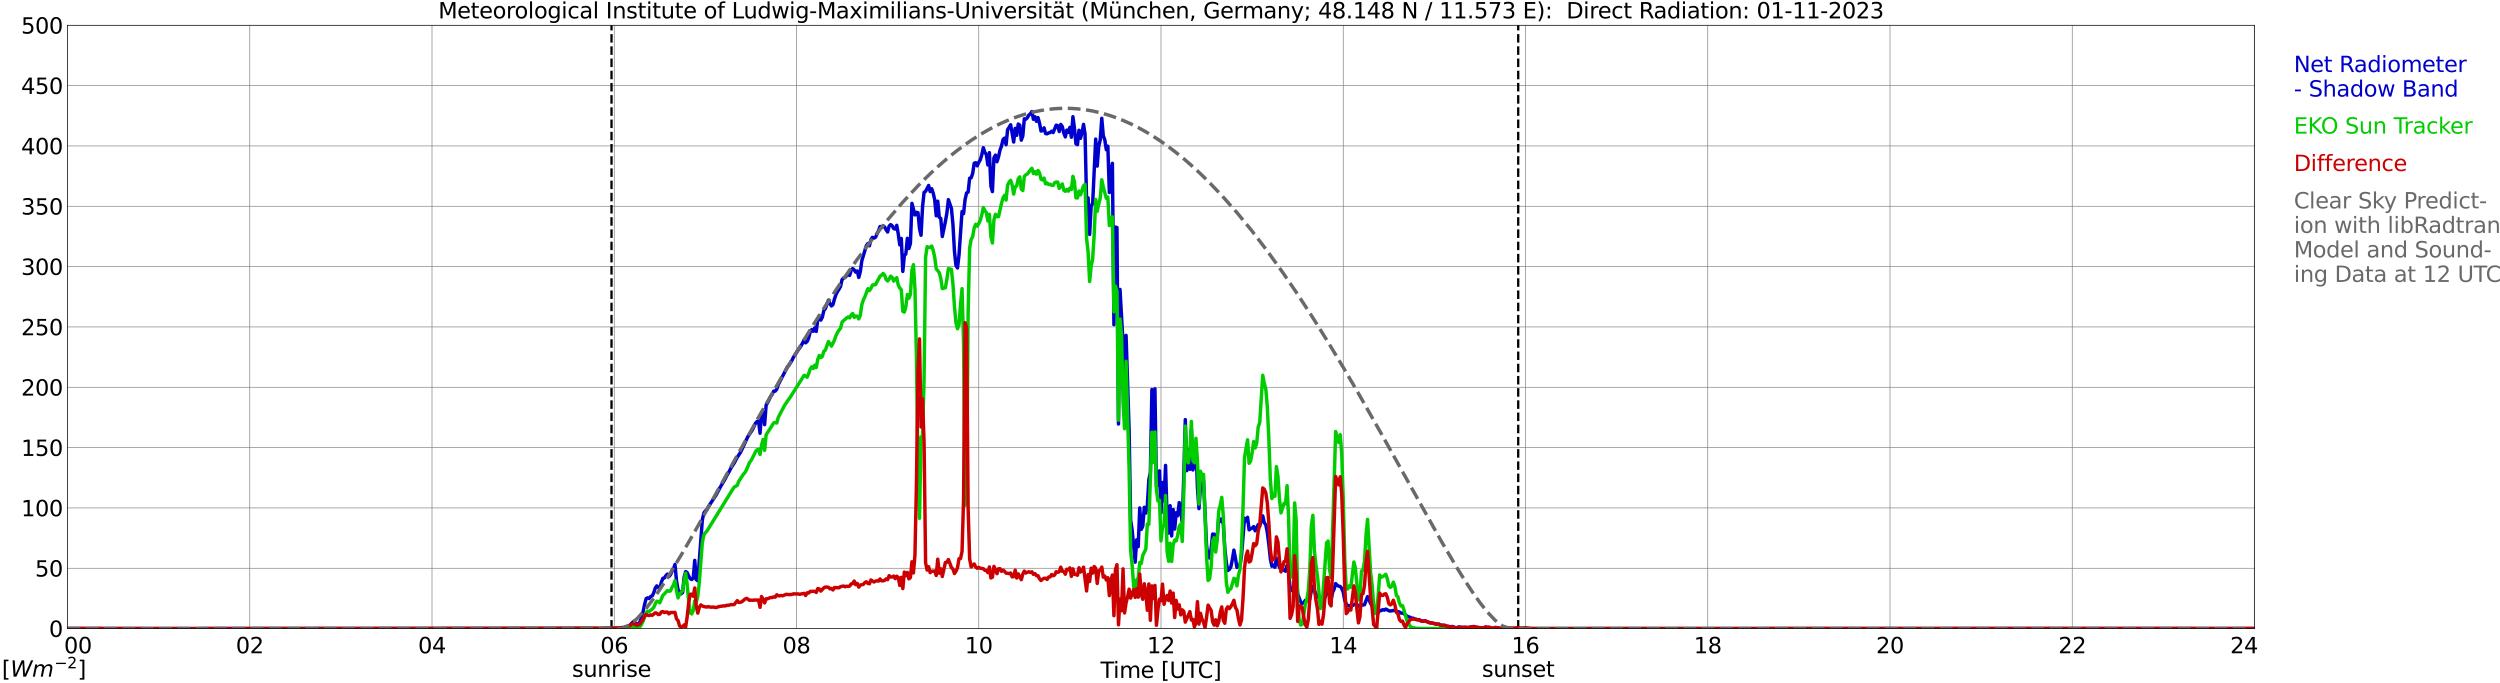<?xml version="1.0" encoding="utf-8" standalone="no"?>
<!DOCTYPE svg PUBLIC "-//W3C//DTD SVG 1.1//EN"
  "http://www.w3.org/Graphics/SVG/1.1/DTD/svg11.dtd">
<svg xmlns:xlink="http://www.w3.org/1999/xlink" width="1085.4pt" height="296.64pt" viewBox="0 0 1085.4 296.64" xmlns="http://www.w3.org/2000/svg" version="1.1">
 <defs>
  <style type="text/css">*{stroke-linejoin: round; stroke-linecap: butt}</style>
 </defs>
 <g id="figure_1">
  <g id="patch_1">
   <path d="M 0 296.64 
L 1085.4 296.64 
L 1085.4 0 
L 0 0 
z
" style="fill: #ffffff"/>
  </g>
  <g id="axes_1">
   <g id="patch_2">
    <path d="M 29.306 272.909 
L 978.814 272.909 
L 978.814 10.976 
L 29.306 10.976 
z
" style="fill: #ffffff"/>
   </g>
   <g id="patch_3">
    <path d="M 978.814 272.909 
L 978.814 272.909 
L 978.814 10.976 
L 978.814 10.976 
z
" clip-path="url(#p58dd351f1c)" style="fill: #d3d3d3; opacity: 0.25; stroke: #d3d3d3; stroke-linejoin: miter"/>
   </g>
   <g id="matplotlib.axis_1">
    <g id="xtick_1">
     <g id="line2d_1">
      <path d="M 29.306 272.909 
L 29.306 10.976 
" clip-path="url(#p58dd351f1c)" style="fill: none; stroke: #808080; stroke-width: 0.3; stroke-linecap: square"/>
     </g>
     <g id="line2d_2"/>
     <g id="text_1">
      <!--    00 -->
      <g transform="translate(18.733 283.627) scale(0.095 -0.095)">
       <defs>
        <path id="DejaVuSans-20" transform="scale(0.016)"/>
        <path id="DejaVuSans-30" d="M 2034 4250 
Q 1547 4250 1301 3770 
Q 1056 3291 1056 2328 
Q 1056 1369 1301 889 
Q 1547 409 2034 409 
Q 2525 409 2770 889 
Q 3016 1369 3016 2328 
Q 3016 3291 2770 3770 
Q 2525 4250 2034 4250 
z
M 2034 4750 
Q 2819 4750 3233 4129 
Q 3647 3509 3647 2328 
Q 3647 1150 3233 529 
Q 2819 -91 2034 -91 
Q 1250 -91 836 529 
Q 422 1150 422 2328 
Q 422 3509 836 4129 
Q 1250 4750 2034 4750 
z
" transform="scale(0.016)"/>
       </defs>
       <use xlink:href="#DejaVuSans-20"/>
       <use xlink:href="#DejaVuSans-20" transform="translate(31.787 0)"/>
       <use xlink:href="#DejaVuSans-20" transform="translate(63.574 0)"/>
       <use xlink:href="#DejaVuSans-30" transform="translate(95.361 0)"/>
       <use xlink:href="#DejaVuSans-30" transform="translate(158.984 0)"/>
      </g>
     </g>
    </g>
    <g id="xtick_2">
     <g id="line2d_3">
      <path d="M 108.431 272.909 
L 108.431 10.976 
" clip-path="url(#p58dd351f1c)" style="fill: none; stroke: #808080; stroke-width: 0.3; stroke-linecap: square"/>
     </g>
     <g id="line2d_4"/>
     <g id="text_2">
      <!-- 02 -->
      <g transform="translate(102.387 283.627) scale(0.095 -0.095)">
       <defs>
        <path id="DejaVuSans-32" d="M 1228 531 
L 3431 531 
L 3431 0 
L 469 0 
L 469 531 
Q 828 903 1448 1529 
Q 2069 2156 2228 2338 
Q 2531 2678 2651 2914 
Q 2772 3150 2772 3378 
Q 2772 3750 2511 3984 
Q 2250 4219 1831 4219 
Q 1534 4219 1204 4116 
Q 875 4013 500 3803 
L 500 4441 
Q 881 4594 1212 4672 
Q 1544 4750 1819 4750 
Q 2544 4750 2975 4387 
Q 3406 4025 3406 3419 
Q 3406 3131 3298 2873 
Q 3191 2616 2906 2266 
Q 2828 2175 2409 1742 
Q 1991 1309 1228 531 
z
" transform="scale(0.016)"/>
       </defs>
       <use xlink:href="#DejaVuSans-30"/>
       <use xlink:href="#DejaVuSans-32" transform="translate(63.623 0)"/>
      </g>
     </g>
    </g>
    <g id="xtick_3">
     <g id="line2d_5">
      <path d="M 187.557 272.909 
L 187.557 10.976 
" clip-path="url(#p58dd351f1c)" style="fill: none; stroke: #808080; stroke-width: 0.3; stroke-linecap: square"/>
     </g>
     <g id="line2d_6"/>
     <g id="text_3">
      <!-- 04 -->
      <g transform="translate(181.513 283.627) scale(0.095 -0.095)">
       <defs>
        <path id="DejaVuSans-34" d="M 2419 4116 
L 825 1625 
L 2419 1625 
L 2419 4116 
z
M 2253 4666 
L 3047 4666 
L 3047 1625 
L 3713 1625 
L 3713 1100 
L 3047 1100 
L 3047 0 
L 2419 0 
L 2419 1100 
L 313 1100 
L 313 1709 
L 2253 4666 
z
" transform="scale(0.016)"/>
       </defs>
       <use xlink:href="#DejaVuSans-30"/>
       <use xlink:href="#DejaVuSans-34" transform="translate(63.623 0)"/>
      </g>
     </g>
    </g>
    <g id="xtick_4">
     <g id="line2d_7">
      <path d="M 266.683 272.909 
L 266.683 10.976 
" clip-path="url(#p58dd351f1c)" style="fill: none; stroke: #808080; stroke-width: 0.3; stroke-linecap: square"/>
     </g>
     <g id="line2d_8"/>
     <g id="text_4">
      <!-- 06 -->
      <g transform="translate(260.638 283.627) scale(0.095 -0.095)">
       <defs>
        <path id="DejaVuSans-36" d="M 2113 2584 
Q 1688 2584 1439 2293 
Q 1191 2003 1191 1497 
Q 1191 994 1439 701 
Q 1688 409 2113 409 
Q 2538 409 2786 701 
Q 3034 994 3034 1497 
Q 3034 2003 2786 2293 
Q 2538 2584 2113 2584 
z
M 3366 4563 
L 3366 3988 
Q 3128 4100 2886 4159 
Q 2644 4219 2406 4219 
Q 1781 4219 1451 3797 
Q 1122 3375 1075 2522 
Q 1259 2794 1537 2939 
Q 1816 3084 2150 3084 
Q 2853 3084 3261 2657 
Q 3669 2231 3669 1497 
Q 3669 778 3244 343 
Q 2819 -91 2113 -91 
Q 1303 -91 875 529 
Q 447 1150 447 2328 
Q 447 3434 972 4092 
Q 1497 4750 2381 4750 
Q 2619 4750 2861 4703 
Q 3103 4656 3366 4563 
z
" transform="scale(0.016)"/>
       </defs>
       <use xlink:href="#DejaVuSans-30"/>
       <use xlink:href="#DejaVuSans-36" transform="translate(63.623 0)"/>
      </g>
     </g>
    </g>
    <g id="xtick_5">
     <g id="line2d_9">
      <path d="M 345.808 272.909 
L 345.808 10.976 
" clip-path="url(#p58dd351f1c)" style="fill: none; stroke: #808080; stroke-width: 0.3; stroke-linecap: square"/>
     </g>
     <g id="line2d_10"/>
     <g id="text_5">
      <!-- 08 -->
      <g transform="translate(339.764 283.627) scale(0.095 -0.095)">
       <defs>
        <path id="DejaVuSans-38" d="M 2034 2216 
Q 1584 2216 1326 1975 
Q 1069 1734 1069 1313 
Q 1069 891 1326 650 
Q 1584 409 2034 409 
Q 2484 409 2743 651 
Q 3003 894 3003 1313 
Q 3003 1734 2745 1975 
Q 2488 2216 2034 2216 
z
M 1403 2484 
Q 997 2584 770 2862 
Q 544 3141 544 3541 
Q 544 4100 942 4425 
Q 1341 4750 2034 4750 
Q 2731 4750 3128 4425 
Q 3525 4100 3525 3541 
Q 3525 3141 3298 2862 
Q 3072 2584 2669 2484 
Q 3125 2378 3379 2068 
Q 3634 1759 3634 1313 
Q 3634 634 3220 271 
Q 2806 -91 2034 -91 
Q 1263 -91 848 271 
Q 434 634 434 1313 
Q 434 1759 690 2068 
Q 947 2378 1403 2484 
z
M 1172 3481 
Q 1172 3119 1398 2916 
Q 1625 2713 2034 2713 
Q 2441 2713 2670 2916 
Q 2900 3119 2900 3481 
Q 2900 3844 2670 4047 
Q 2441 4250 2034 4250 
Q 1625 4250 1398 4047 
Q 1172 3844 1172 3481 
z
" transform="scale(0.016)"/>
       </defs>
       <use xlink:href="#DejaVuSans-30"/>
       <use xlink:href="#DejaVuSans-38" transform="translate(63.623 0)"/>
      </g>
     </g>
    </g>
    <g id="xtick_6">
     <g id="line2d_11">
      <path d="M 424.934 272.909 
L 424.934 10.976 
" clip-path="url(#p58dd351f1c)" style="fill: none; stroke: #808080; stroke-width: 0.3; stroke-linecap: square"/>
     </g>
     <g id="line2d_12"/>
     <g id="text_6">
      <!-- 10 -->
      <g transform="translate(418.89 283.627) scale(0.095 -0.095)">
       <defs>
        <path id="DejaVuSans-31" d="M 794 531 
L 1825 531 
L 1825 4091 
L 703 3866 
L 703 4441 
L 1819 4666 
L 2450 4666 
L 2450 531 
L 3481 531 
L 3481 0 
L 794 0 
L 794 531 
z
" transform="scale(0.016)"/>
       </defs>
       <use xlink:href="#DejaVuSans-31"/>
       <use xlink:href="#DejaVuSans-30" transform="translate(63.623 0)"/>
      </g>
     </g>
    </g>
    <g id="xtick_7">
     <g id="line2d_13">
      <path d="M 504.06 272.909 
L 504.06 10.976 
" clip-path="url(#p58dd351f1c)" style="fill: none; stroke: #808080; stroke-width: 0.3; stroke-linecap: square"/>
     </g>
     <g id="line2d_14"/>
     <g id="text_7">
      <!-- 12 -->
      <g transform="translate(498.015 283.627) scale(0.095 -0.095)">
       <use xlink:href="#DejaVuSans-31"/>
       <use xlink:href="#DejaVuSans-32" transform="translate(63.623 0)"/>
      </g>
     </g>
    </g>
    <g id="xtick_8">
     <g id="line2d_15">
      <path d="M 583.185 272.909 
L 583.185 10.976 
" clip-path="url(#p58dd351f1c)" style="fill: none; stroke: #808080; stroke-width: 0.3; stroke-linecap: square"/>
     </g>
     <g id="line2d_16"/>
     <g id="text_8">
      <!-- 14 -->
      <g transform="translate(577.141 283.627) scale(0.095 -0.095)">
       <use xlink:href="#DejaVuSans-31"/>
       <use xlink:href="#DejaVuSans-34" transform="translate(63.623 0)"/>
      </g>
     </g>
    </g>
    <g id="xtick_9">
     <g id="line2d_17">
      <path d="M 662.311 272.909 
L 662.311 10.976 
" clip-path="url(#p58dd351f1c)" style="fill: none; stroke: #808080; stroke-width: 0.3; stroke-linecap: square"/>
     </g>
     <g id="line2d_18"/>
     <g id="text_9">
      <!-- 16 -->
      <g transform="translate(656.267 283.627) scale(0.095 -0.095)">
       <use xlink:href="#DejaVuSans-31"/>
       <use xlink:href="#DejaVuSans-36" transform="translate(63.623 0)"/>
      </g>
     </g>
    </g>
    <g id="xtick_10">
     <g id="line2d_19">
      <path d="M 741.437 272.909 
L 741.437 10.976 
" clip-path="url(#p58dd351f1c)" style="fill: none; stroke: #808080; stroke-width: 0.3; stroke-linecap: square"/>
     </g>
     <g id="line2d_20"/>
     <g id="text_10">
      <!-- 18 -->
      <g transform="translate(735.392 283.627) scale(0.095 -0.095)">
       <use xlink:href="#DejaVuSans-31"/>
       <use xlink:href="#DejaVuSans-38" transform="translate(63.623 0)"/>
      </g>
     </g>
    </g>
    <g id="xtick_11">
     <g id="line2d_21">
      <path d="M 820.562 272.909 
L 820.562 10.976 
" clip-path="url(#p58dd351f1c)" style="fill: none; stroke: #808080; stroke-width: 0.3; stroke-linecap: square"/>
     </g>
     <g id="line2d_22"/>
     <g id="text_11">
      <!-- 20 -->
      <g transform="translate(814.518 283.627) scale(0.095 -0.095)">
       <use xlink:href="#DejaVuSans-32"/>
       <use xlink:href="#DejaVuSans-30" transform="translate(63.623 0)"/>
      </g>
     </g>
    </g>
    <g id="xtick_12">
     <g id="line2d_23">
      <path d="M 899.688 272.909 
L 899.688 10.976 
" clip-path="url(#p58dd351f1c)" style="fill: none; stroke: #808080; stroke-width: 0.3; stroke-linecap: square"/>
     </g>
     <g id="line2d_24"/>
     <g id="text_12">
      <!-- 22 -->
      <g transform="translate(893.644 283.627) scale(0.095 -0.095)">
       <use xlink:href="#DejaVuSans-32"/>
       <use xlink:href="#DejaVuSans-32" transform="translate(63.623 0)"/>
      </g>
     </g>
    </g>
    <g id="xtick_13">
     <g id="line2d_25">
      <path d="M 978.814 272.909 
L 978.814 10.976 
" clip-path="url(#p58dd351f1c)" style="fill: none; stroke: #808080; stroke-width: 0.3; stroke-linecap: square"/>
     </g>
     <g id="line2d_26"/>
     <g id="text_13">
      <!-- 24    -->
      <g transform="translate(968.241 283.627) scale(0.095 -0.095)">
       <use xlink:href="#DejaVuSans-32"/>
       <use xlink:href="#DejaVuSans-34" transform="translate(63.623 0)"/>
       <use xlink:href="#DejaVuSans-20" transform="translate(127.246 0)"/>
       <use xlink:href="#DejaVuSans-20" transform="translate(159.033 0)"/>
       <use xlink:href="#DejaVuSans-20" transform="translate(190.82 0)"/>
      </g>
     </g>
    </g>
    <g id="text_14">
     <!-- Time [UTC] -->
     <g transform="translate(477.806 294.322) scale(0.095 -0.095)">
      <defs>
       <path id="DejaVuSans-54" d="M -19 4666 
L 3928 4666 
L 3928 4134 
L 2272 4134 
L 2272 0 
L 1638 0 
L 1638 4134 
L -19 4134 
L -19 4666 
z
" transform="scale(0.016)"/>
       <path id="DejaVuSans-69" d="M 603 3500 
L 1178 3500 
L 1178 0 
L 603 0 
L 603 3500 
z
M 603 4863 
L 1178 4863 
L 1178 4134 
L 603 4134 
L 603 4863 
z
" transform="scale(0.016)"/>
       <path id="DejaVuSans-6d" d="M 3328 2828 
Q 3544 3216 3844 3400 
Q 4144 3584 4550 3584 
Q 5097 3584 5394 3201 
Q 5691 2819 5691 2113 
L 5691 0 
L 5113 0 
L 5113 2094 
Q 5113 2597 4934 2840 
Q 4756 3084 4391 3084 
Q 3944 3084 3684 2787 
Q 3425 2491 3425 1978 
L 3425 0 
L 2847 0 
L 2847 2094 
Q 2847 2600 2669 2842 
Q 2491 3084 2119 3084 
Q 1678 3084 1418 2786 
Q 1159 2488 1159 1978 
L 1159 0 
L 581 0 
L 581 3500 
L 1159 3500 
L 1159 2956 
Q 1356 3278 1631 3431 
Q 1906 3584 2284 3584 
Q 2666 3584 2933 3390 
Q 3200 3197 3328 2828 
z
" transform="scale(0.016)"/>
       <path id="DejaVuSans-65" d="M 3597 1894 
L 3597 1613 
L 953 1613 
Q 991 1019 1311 708 
Q 1631 397 2203 397 
Q 2534 397 2845 478 
Q 3156 559 3463 722 
L 3463 178 
Q 3153 47 2828 -22 
Q 2503 -91 2169 -91 
Q 1331 -91 842 396 
Q 353 884 353 1716 
Q 353 2575 817 3079 
Q 1281 3584 2069 3584 
Q 2775 3584 3186 3129 
Q 3597 2675 3597 1894 
z
M 3022 2063 
Q 3016 2534 2758 2815 
Q 2500 3097 2075 3097 
Q 1594 3097 1305 2825 
Q 1016 2553 972 2059 
L 3022 2063 
z
" transform="scale(0.016)"/>
       <path id="DejaVuSans-5b" d="M 550 4863 
L 1875 4863 
L 1875 4416 
L 1125 4416 
L 1125 -397 
L 1875 -397 
L 1875 -844 
L 550 -844 
L 550 4863 
z
" transform="scale(0.016)"/>
       <path id="DejaVuSans-55" d="M 556 4666 
L 1191 4666 
L 1191 1831 
Q 1191 1081 1462 751 
Q 1734 422 2344 422 
Q 2950 422 3222 751 
Q 3494 1081 3494 1831 
L 3494 4666 
L 4128 4666 
L 4128 1753 
Q 4128 841 3676 375 
Q 3225 -91 2344 -91 
Q 1459 -91 1007 375 
Q 556 841 556 1753 
L 556 4666 
z
" transform="scale(0.016)"/>
       <path id="DejaVuSans-43" d="M 4122 4306 
L 4122 3641 
Q 3803 3938 3442 4084 
Q 3081 4231 2675 4231 
Q 1875 4231 1450 3742 
Q 1025 3253 1025 2328 
Q 1025 1406 1450 917 
Q 1875 428 2675 428 
Q 3081 428 3442 575 
Q 3803 722 4122 1019 
L 4122 359 
Q 3791 134 3420 21 
Q 3050 -91 2638 -91 
Q 1578 -91 968 557 
Q 359 1206 359 2328 
Q 359 3453 968 4101 
Q 1578 4750 2638 4750 
Q 3056 4750 3426 4639 
Q 3797 4528 4122 4306 
z
" transform="scale(0.016)"/>
       <path id="DejaVuSans-5d" d="M 1947 4863 
L 1947 -844 
L 622 -844 
L 622 -397 
L 1369 -397 
L 1369 4416 
L 622 4416 
L 622 4863 
L 1947 4863 
z
" transform="scale(0.016)"/>
      </defs>
      <use xlink:href="#DejaVuSans-54"/>
      <use xlink:href="#DejaVuSans-69" transform="translate(57.959 0)"/>
      <use xlink:href="#DejaVuSans-6d" transform="translate(85.742 0)"/>
      <use xlink:href="#DejaVuSans-65" transform="translate(183.154 0)"/>
      <use xlink:href="#DejaVuSans-20" transform="translate(244.678 0)"/>
      <use xlink:href="#DejaVuSans-5b" transform="translate(276.465 0)"/>
      <use xlink:href="#DejaVuSans-55" transform="translate(315.479 0)"/>
      <use xlink:href="#DejaVuSans-54" transform="translate(388.672 0)"/>
      <use xlink:href="#DejaVuSans-43" transform="translate(443.881 0)"/>
      <use xlink:href="#DejaVuSans-5d" transform="translate(513.705 0)"/>
     </g>
    </g>
   </g>
   <g id="matplotlib.axis_2">
    <g id="ytick_1">
     <g id="line2d_27">
      <path d="M 29.306 272.909 
L 978.814 272.909 
" clip-path="url(#p58dd351f1c)" style="fill: none; stroke: #808080; stroke-width: 0.3; stroke-linecap: square"/>
     </g>
     <g id="line2d_28"/>
     <g id="text_15">
      <!-- 0 -->
      <g transform="translate(21.261 276.518) scale(0.095 -0.095)">
       <use xlink:href="#DejaVuSans-30"/>
      </g>
     </g>
    </g>
    <g id="ytick_2">
     <g id="line2d_29">
      <path d="M 29.306 246.715 
L 978.814 246.715 
" clip-path="url(#p58dd351f1c)" style="fill: none; stroke: #808080; stroke-width: 0.3; stroke-linecap: square"/>
     </g>
     <g id="line2d_30"/>
     <g id="text_16">
      <!-- 50 -->
      <g transform="translate(15.217 250.325) scale(0.095 -0.095)">
       <defs>
        <path id="DejaVuSans-35" d="M 691 4666 
L 3169 4666 
L 3169 4134 
L 1269 4134 
L 1269 2991 
Q 1406 3038 1543 3061 
Q 1681 3084 1819 3084 
Q 2600 3084 3056 2656 
Q 3513 2228 3513 1497 
Q 3513 744 3044 326 
Q 2575 -91 1722 -91 
Q 1428 -91 1123 -41 
Q 819 9 494 109 
L 494 744 
Q 775 591 1075 516 
Q 1375 441 1709 441 
Q 2250 441 2565 725 
Q 2881 1009 2881 1497 
Q 2881 1984 2565 2268 
Q 2250 2553 1709 2553 
Q 1456 2553 1204 2497 
Q 953 2441 691 2322 
L 691 4666 
z
" transform="scale(0.016)"/>
       </defs>
       <use xlink:href="#DejaVuSans-35"/>
       <use xlink:href="#DejaVuSans-30" transform="translate(63.623 0)"/>
      </g>
     </g>
    </g>
    <g id="ytick_3">
     <g id="line2d_31">
      <path d="M 29.306 220.522 
L 978.814 220.522 
" clip-path="url(#p58dd351f1c)" style="fill: none; stroke: #808080; stroke-width: 0.3; stroke-linecap: square"/>
     </g>
     <g id="line2d_32"/>
     <g id="text_17">
      <!-- 100 -->
      <g transform="translate(9.173 224.131) scale(0.095 -0.095)">
       <use xlink:href="#DejaVuSans-31"/>
       <use xlink:href="#DejaVuSans-30" transform="translate(63.623 0)"/>
       <use xlink:href="#DejaVuSans-30" transform="translate(127.246 0)"/>
      </g>
     </g>
    </g>
    <g id="ytick_4">
     <g id="line2d_33">
      <path d="M 29.306 194.329 
L 978.814 194.329 
" clip-path="url(#p58dd351f1c)" style="fill: none; stroke: #808080; stroke-width: 0.3; stroke-linecap: square"/>
     </g>
     <g id="line2d_34"/>
     <g id="text_18">
      <!-- 150 -->
      <g transform="translate(9.173 197.938) scale(0.095 -0.095)">
       <use xlink:href="#DejaVuSans-31"/>
       <use xlink:href="#DejaVuSans-35" transform="translate(63.623 0)"/>
       <use xlink:href="#DejaVuSans-30" transform="translate(127.246 0)"/>
      </g>
     </g>
    </g>
    <g id="ytick_5">
     <g id="line2d_35">
      <path d="M 29.306 168.136 
L 978.814 168.136 
" clip-path="url(#p58dd351f1c)" style="fill: none; stroke: #808080; stroke-width: 0.3; stroke-linecap: square"/>
     </g>
     <g id="line2d_36"/>
     <g id="text_19">
      <!-- 200 -->
      <g transform="translate(9.173 171.745) scale(0.095 -0.095)">
       <use xlink:href="#DejaVuSans-32"/>
       <use xlink:href="#DejaVuSans-30" transform="translate(63.623 0)"/>
       <use xlink:href="#DejaVuSans-30" transform="translate(127.246 0)"/>
      </g>
     </g>
    </g>
    <g id="ytick_6">
     <g id="line2d_37">
      <path d="M 29.306 141.942 
L 978.814 141.942 
" clip-path="url(#p58dd351f1c)" style="fill: none; stroke: #808080; stroke-width: 0.3; stroke-linecap: square"/>
     </g>
     <g id="line2d_38"/>
     <g id="text_20">
      <!-- 250 -->
      <g transform="translate(9.173 145.551) scale(0.095 -0.095)">
       <use xlink:href="#DejaVuSans-32"/>
       <use xlink:href="#DejaVuSans-35" transform="translate(63.623 0)"/>
       <use xlink:href="#DejaVuSans-30" transform="translate(127.246 0)"/>
      </g>
     </g>
    </g>
    <g id="ytick_7">
     <g id="line2d_39">
      <path d="M 29.306 115.749 
L 978.814 115.749 
" clip-path="url(#p58dd351f1c)" style="fill: none; stroke: #808080; stroke-width: 0.3; stroke-linecap: square"/>
     </g>
     <g id="line2d_40"/>
     <g id="text_21">
      <!-- 300 -->
      <g transform="translate(9.173 119.358) scale(0.095 -0.095)">
       <defs>
        <path id="DejaVuSans-33" d="M 2597 2516 
Q 3050 2419 3304 2112 
Q 3559 1806 3559 1356 
Q 3559 666 3084 287 
Q 2609 -91 1734 -91 
Q 1441 -91 1130 -33 
Q 819 25 488 141 
L 488 750 
Q 750 597 1062 519 
Q 1375 441 1716 441 
Q 2309 441 2620 675 
Q 2931 909 2931 1356 
Q 2931 1769 2642 2001 
Q 2353 2234 1838 2234 
L 1294 2234 
L 1294 2753 
L 1863 2753 
Q 2328 2753 2575 2939 
Q 2822 3125 2822 3475 
Q 2822 3834 2567 4026 
Q 2313 4219 1838 4219 
Q 1578 4219 1281 4162 
Q 984 4106 628 3988 
L 628 4550 
Q 988 4650 1302 4700 
Q 1616 4750 1894 4750 
Q 2613 4750 3031 4423 
Q 3450 4097 3450 3541 
Q 3450 3153 3228 2886 
Q 3006 2619 2597 2516 
z
" transform="scale(0.016)"/>
       </defs>
       <use xlink:href="#DejaVuSans-33"/>
       <use xlink:href="#DejaVuSans-30" transform="translate(63.623 0)"/>
       <use xlink:href="#DejaVuSans-30" transform="translate(127.246 0)"/>
      </g>
     </g>
    </g>
    <g id="ytick_8">
     <g id="line2d_41">
      <path d="M 29.306 89.556 
L 978.814 89.556 
" clip-path="url(#p58dd351f1c)" style="fill: none; stroke: #808080; stroke-width: 0.3; stroke-linecap: square"/>
     </g>
     <g id="line2d_42"/>
     <g id="text_22">
      <!-- 350 -->
      <g transform="translate(9.173 93.165) scale(0.095 -0.095)">
       <use xlink:href="#DejaVuSans-33"/>
       <use xlink:href="#DejaVuSans-35" transform="translate(63.623 0)"/>
       <use xlink:href="#DejaVuSans-30" transform="translate(127.246 0)"/>
      </g>
     </g>
    </g>
    <g id="ytick_9">
     <g id="line2d_43">
      <path d="M 29.306 63.362 
L 978.814 63.362 
" clip-path="url(#p58dd351f1c)" style="fill: none; stroke: #808080; stroke-width: 0.3; stroke-linecap: square"/>
     </g>
     <g id="line2d_44"/>
     <g id="text_23">
      <!-- 400 -->
      <g transform="translate(9.173 66.972) scale(0.095 -0.095)">
       <use xlink:href="#DejaVuSans-34"/>
       <use xlink:href="#DejaVuSans-30" transform="translate(63.623 0)"/>
       <use xlink:href="#DejaVuSans-30" transform="translate(127.246 0)"/>
      </g>
     </g>
    </g>
    <g id="ytick_10">
     <g id="line2d_45">
      <path d="M 29.306 37.169 
L 978.814 37.169 
" clip-path="url(#p58dd351f1c)" style="fill: none; stroke: #808080; stroke-width: 0.3; stroke-linecap: square"/>
     </g>
     <g id="line2d_46"/>
     <g id="text_24">
      <!-- 450 -->
      <g transform="translate(9.173 40.778) scale(0.095 -0.095)">
       <use xlink:href="#DejaVuSans-34"/>
       <use xlink:href="#DejaVuSans-35" transform="translate(63.623 0)"/>
       <use xlink:href="#DejaVuSans-30" transform="translate(127.246 0)"/>
      </g>
     </g>
    </g>
    <g id="ytick_11">
     <g id="line2d_47">
      <path d="M 29.306 10.976 
L 978.814 10.976 
" clip-path="url(#p58dd351f1c)" style="fill: none; stroke: #808080; stroke-width: 0.3; stroke-linecap: square"/>
     </g>
     <g id="line2d_48"/>
     <g id="text_25">
      <!-- 500 -->
      <g transform="translate(9.173 14.585) scale(0.095 -0.095)">
       <use xlink:href="#DejaVuSans-35"/>
       <use xlink:href="#DejaVuSans-30" transform="translate(63.623 0)"/>
       <use xlink:href="#DejaVuSans-30" transform="translate(127.246 0)"/>
      </g>
     </g>
    </g>
   </g>
   <g id="line2d_49">
    <path d="M 265.496 272.909 
L 265.496 10.976 
" clip-path="url(#p58dd351f1c)" style="fill: none; stroke-dasharray: 3.7,1.6; stroke-dashoffset: 0; stroke: #000000"/>
   </g>
   <g id="line2d_50">
    <path d="M 659.146 272.909 
L 659.146 10.976 
" clip-path="url(#p58dd351f1c)" style="fill: none; stroke-dasharray: 3.7,1.6; stroke-dashoffset: 0; stroke: #000000"/>
   </g>
   <g id="line2d_51">
    <path d="M 29.306 272.909 
L 258.77 272.862 
L 259.43 273.024 
L 260.089 272.966 
L 260.748 273.045 
L 261.408 272.867 
L 264.045 272.778 
L 267.342 272.731 
L 268.002 272.61 
L 269.32 272.563 
L 269.98 272.464 
L 270.639 272.5 
L 272.617 271.861 
L 273.277 271.531 
L 273.936 270.965 
L 274.595 270.237 
L 275.255 269.724 
L 275.914 270.572 
L 276.573 271.018 
L 277.233 270.688 
L 277.892 269.959 
L 279.211 265.554 
L 279.87 262.374 
L 280.53 259.896 
L 281.189 259.55 
L 281.849 259.854 
L 282.508 258.958 
L 283.167 258.728 
L 283.827 257.392 
L 284.486 255.323 
L 285.145 254.369 
L 285.805 255.097 
L 286.464 255.48 
L 287.124 252.782 
L 287.783 251.085 
L 288.442 250.917 
L 289.102 249.943 
L 289.761 249.256 
L 290.42 250.33 
L 291.08 249.565 
L 291.739 248.046 
L 292.399 246.951 
L 293.058 245.05 
L 293.717 252.221 
L 294.377 256.077 
L 295.036 256.847 
L 295.696 257.816 
L 296.355 257.271 
L 297.014 250.629 
L 297.674 248.156 
L 298.333 248.559 
L 298.992 250.1 
L 299.652 251.21 
L 300.311 251.598 
L 300.971 251.043 
L 301.63 243.289 
L 302.289 251.65 
L 302.949 252.174 
L 304.927 225.687 
L 305.586 222.707 
L 306.246 221.811 
L 306.905 221.266 
L 307.564 219.967 
L 310.861 214.98 
L 312.839 211.276 
L 314.818 207.955 
L 315.477 206.582 
L 316.136 205.545 
L 317.455 203.036 
L 318.774 201.013 
L 320.093 198.556 
L 321.411 196.492 
L 322.071 195.235 
L 324.049 190.924 
L 324.708 189.546 
L 326.686 186.581 
L 328.005 183.747 
L 328.665 183.013 
L 329.324 182.751 
L 329.983 188.105 
L 330.643 179.247 
L 331.302 178.073 
L 331.961 184.354 
L 332.621 175.884 
L 333.28 174.815 
L 334.599 172.117 
L 335.258 171.143 
L 335.918 169.822 
L 336.577 169.807 
L 337.236 168.974 
L 337.896 166.973 
L 341.852 159.308 
L 342.512 158.58 
L 343.83 156.469 
L 344.49 155.091 
L 346.468 152.032 
L 347.787 150.188 
L 349.105 147.673 
L 349.765 148.831 
L 350.424 148.26 
L 351.083 146.798 
L 351.743 144.106 
L 352.402 143.131 
L 353.062 143.823 
L 353.721 142.361 
L 354.38 143.881 
L 355.04 138.694 
L 355.699 137.112 
L 356.359 138.977 
L 357.018 137.72 
L 357.677 134.823 
L 358.337 133.99 
L 359.655 130.365 
L 360.315 131.837 
L 360.974 132.832 
L 361.634 132.282 
L 362.293 129.773 
L 362.952 127.871 
L 363.612 126.572 
L 364.271 125.577 
L 364.93 124.361 
L 365.59 121.401 
L 366.249 120.673 
L 366.909 120.469 
L 367.568 119.636 
L 368.227 119.311 
L 368.887 119.557 
L 369.546 117.326 
L 370.206 116.592 
L 370.865 117.184 
L 371.524 118.159 
L 372.184 117.651 
L 372.843 120.443 
L 373.502 117.996 
L 374.162 113.213 
L 376.14 106.649 
L 376.799 105.738 
L 377.459 106.712 
L 378.118 104.077 
L 378.777 103.045 
L 379.437 103.386 
L 380.096 103.024 
L 381.415 100.185 
L 382.074 98.341 
L 382.734 98.744 
L 383.393 98.011 
L 384.053 98.519 
L 384.712 99.755 
L 385.371 100.74 
L 386.031 98.168 
L 386.69 97.518 
L 387.349 98.042 
L 388.009 99.237 
L 388.668 99.441 
L 389.328 97.817 
L 389.987 101.605 
L 390.646 106.304 
L 391.306 103.548 
L 391.965 117.834 
L 392.624 110.961 
L 393.284 110.233 
L 393.943 103.48 
L 394.603 107.901 
L 395.262 105.691 
L 395.921 88.288 
L 397.24 93.327 
L 397.899 92.17 
L 398.559 92.353 
L 399.218 99.263 
L 399.878 102.139 
L 400.537 89.718 
L 401.196 83.515 
L 401.856 83.07 
L 403.175 80.519 
L 403.834 83.164 
L 404.493 81.928 
L 405.153 83.809 
L 405.812 86.742 
L 406.471 93.673 
L 407.131 87.35 
L 407.79 94.339 
L 408.45 94.862 
L 409.109 102.678 
L 410.428 96.272 
L 411.087 92.563 
L 411.746 86.664 
L 413.065 90.483 
L 413.725 97.393 
L 414.384 109.101 
L 415.043 115.241 
L 415.703 116.32 
L 416.362 110.709 
L 417.681 91.824 
L 418.34 92.756 
L 419 86.617 
L 419.659 83.762 
L 420.318 83.421 
L 420.978 77.381 
L 421.637 77.198 
L 422.297 75.291 
L 422.956 70.88 
L 423.615 70.639 
L 424.275 72.001 
L 424.934 70.461 
L 425.593 69.429 
L 426.253 67.218 
L 426.912 64.122 
L 427.572 66.149 
L 428.231 67.061 
L 428.89 71.624 
L 429.55 66.27 
L 430.209 80.781 
L 430.869 83.175 
L 431.528 68.512 
L 432.187 67.354 
L 432.847 70.214 
L 433.506 68.124 
L 434.165 65.154 
L 434.825 63.394 
L 435.484 60.518 
L 436.144 59.968 
L 436.803 62.812 
L 437.462 56.348 
L 438.781 54.163 
L 440.1 61.665 
L 440.759 55.751 
L 441.419 58.747 
L 442.078 53.865 
L 442.737 54.331 
L 443.397 60.858 
L 444.056 59.035 
L 444.716 51.596 
L 445.375 51.759 
L 446.034 51.109 
L 446.694 49.936 
L 447.353 49.412 
L 448.012 48.416 
L 448.672 51.795 
L 449.331 50.685 
L 449.991 52.67 
L 450.65 51.051 
L 451.309 53.419 
L 451.969 56.882 
L 452.628 56.683 
L 453.287 55.51 
L 453.947 57.982 
L 454.606 58.103 
L 455.266 57.715 
L 455.925 57.553 
L 456.584 56.966 
L 457.244 57.553 
L 458.563 54.331 
L 459.222 54.593 
L 459.881 57.102 
L 460.541 54.022 
L 461.2 54.975 
L 461.859 57.767 
L 462.519 59.428 
L 463.178 56.484 
L 463.838 57.479 
L 464.497 55.305 
L 465.156 59.585 
L 465.816 50.664 
L 466.475 55.546 
L 467.134 62.43 
L 467.794 62.791 
L 468.453 56.568 
L 469.113 60.046 
L 469.772 57.453 
L 470.431 53.996 
L 471.091 58.38 
L 471.75 87.177 
L 472.409 85.915 
L 473.069 101.783 
L 473.728 89.446 
L 474.388 88.34 
L 475.706 60.387 
L 476.366 72.116 
L 477.025 63.467 
L 477.685 60.67 
L 478.344 51.366 
L 479.003 58.92 
L 479.663 60.764 
L 480.322 65.012 
L 480.981 63.488 
L 481.641 83.599 
L 482.3 74.61 
L 482.96 70.916 
L 483.619 140.968 
L 484.278 98.592 
L 484.938 98.797 
L 485.597 184.098 
L 486.256 125.65 
L 487.575 148.637 
L 488.235 179.336 
L 488.894 145.625 
L 490.213 186.602 
L 490.872 225.824 
L 491.532 230.135 
L 492.85 244.059 
L 493.51 234.352 
L 494.169 237.323 
L 494.828 220.543 
L 495.488 229.852 
L 496.147 228.417 
L 496.807 220.26 
L 497.466 222.759 
L 498.125 219.522 
L 498.785 208.253 
L 499.444 205.131 
L 500.103 169.136 
L 500.763 187.655 
L 501.422 168.806 
L 502.082 211.276 
L 502.741 209.18 
L 503.4 204.429 
L 504.06 222.717 
L 504.719 209.484 
L 505.379 217.568 
L 506.038 202.061 
L 506.697 224.938 
L 507.357 231.45 
L 508.016 219.558 
L 508.675 232.681 
L 509.335 221.229 
L 509.994 229.69 
L 510.654 222.602 
L 511.313 223.896 
L 511.972 218.207 
L 512.632 221.643 
L 513.291 226.945 
L 513.95 206.488 
L 514.61 182.186 
L 515.269 204.345 
L 515.929 195.225 
L 516.588 203.743 
L 517.247 186.675 
L 517.907 204.031 
L 518.566 201.616 
L 519.226 192.852 
L 519.885 211.8 
L 520.544 220.821 
L 521.204 211.218 
L 521.863 210.799 
L 522.522 208.583 
L 523.841 236.804 
L 524.501 241.849 
L 525.16 242.273 
L 525.819 238.297 
L 526.479 231.885 
L 527.138 231.932 
L 527.797 235.845 
L 528.457 233.289 
L 529.116 224.729 
L 529.776 226.41 
L 530.435 225.352 
L 531.094 227.427 
L 531.754 237.935 
L 532.413 244.243 
L 533.073 247.711 
L 533.732 247.234 
L 534.391 246.05 
L 535.051 242.813 
L 535.71 238.837 
L 536.369 242.278 
L 537.029 246.354 
L 537.688 245.442 
L 538.348 245.594 
L 539.007 241.262 
L 540.326 225.001 
L 540.985 226.227 
L 541.644 224.608 
L 542.304 230.041 
L 542.963 229.554 
L 543.623 229.307 
L 544.282 228.626 
L 544.941 230.455 
L 545.601 229.234 
L 546.26 227.757 
L 546.919 228.485 
L 547.579 225.824 
L 548.238 223.98 
L 548.898 226.971 
L 549.557 227.793 
L 550.216 231.162 
L 550.876 236.332 
L 551.535 242.619 
L 552.195 245.83 
L 552.854 245.306 
L 553.513 246.286 
L 554.173 242.409 
L 555.491 246.344 
L 556.151 247.292 
L 556.81 247.119 
L 558.129 247.994 
L 558.788 245.474 
L 559.448 248.418 
L 560.107 255.291 
L 560.766 256.276 
L 561.426 256.664 
L 562.085 250 
L 562.745 249.812 
L 563.404 257.821 
L 564.723 261.42 
L 565.382 261.986 
L 566.042 261.64 
L 566.701 260.671 
L 567.36 260.865 
L 568.679 259.975 
L 569.338 256.47 
L 569.998 254.563 
L 570.657 256.606 
L 571.317 257.738 
L 572.635 259.493 
L 573.295 261.069 
L 573.954 261.672 
L 574.613 260.629 
L 575.273 259.346 
L 575.932 257.774 
L 576.592 257.099 
L 577.251 258.387 
L 577.91 260.504 
L 578.57 257.156 
L 579.229 255.768 
L 579.889 253.379 
L 580.548 254.102 
L 581.207 254.479 
L 581.867 254.626 
L 582.526 255.469 
L 583.185 257.13 
L 583.845 260.608 
L 584.504 262.259 
L 585.164 262.976 
L 585.823 262.913 
L 586.482 263.044 
L 587.142 262.919 
L 588.46 262.259 
L 589.12 262.468 
L 590.439 263.547 
L 591.098 262.667 
L 591.757 262.672 
L 592.417 262.521 
L 593.736 259.037 
L 594.395 260.383 
L 595.054 262.075 
L 595.714 262.709 
L 597.032 265.355 
L 597.692 265.936 
L 598.351 266.104 
L 599.011 265.03 
L 599.67 265.103 
L 600.329 264.679 
L 600.989 264.899 
L 601.648 264.438 
L 602.967 265.145 
L 603.626 265.297 
L 605.604 264.925 
L 606.264 265.622 
L 606.923 265.522 
L 607.582 265.732 
L 608.242 266.177 
L 608.901 266.177 
L 609.561 266.476 
L 610.22 266.916 
L 610.879 267.518 
L 612.198 268 
L 612.858 268.372 
L 613.517 268.377 
L 614.176 268.702 
L 615.495 269.032 
L 616.154 269.037 
L 616.814 269.488 
L 617.473 269.65 
L 618.792 269.572 
L 620.77 270.384 
L 621.429 270.426 
L 624.067 271.033 
L 624.726 270.97 
L 625.386 271.416 
L 627.364 271.515 
L 628.023 271.882 
L 628.683 271.919 
L 629.342 272.086 
L 630.661 272.008 
L 631.98 272.526 
L 632.639 272.448 
L 633.298 272.191 
L 634.617 272.38 
L 635.936 272.369 
L 637.914 272.458 
L 638.573 272.165 
L 639.892 272.023 
L 640.552 272.27 
L 641.211 272.317 
L 641.87 272.479 
L 643.189 272.542 
L 643.848 272.61 
L 645.167 272.207 
L 645.827 272.484 
L 646.486 272.327 
L 647.805 272.752 
L 648.464 272.715 
L 649.123 272.437 
L 650.442 272.558 
L 651.102 272.945 
L 651.761 272.809 
L 653.08 273.296 
L 653.739 273.197 
L 655.717 273.181 
L 657.695 273.171 
L 658.355 273.27 
L 659.014 273.066 
L 659.674 273.312 
L 660.333 273.113 
L 661.652 273.249 
L 662.311 273.312 
L 665.608 272.914 
L 680.114 272.909 
L 978.154 272.909 
L 978.154 272.909 
" clip-path="url(#p58dd351f1c)" style="fill: none; stroke: #0000cc; stroke-width: 1.5; stroke-linecap: square"/>
   </g>
   <g id="line2d_52">
    <path d="M 28.646 272.995 
L 35.9 272.988 
L 55.681 272.986 
L 59.637 272.969 
L 66.89 272.982 
L 122.278 272.942 
L 159.863 272.96 
L 175.688 272.944 
L 195.47 272.94 
L 213.932 272.929 
L 272.617 272.823 
L 273.936 272.619 
L 275.255 272.022 
L 276.573 272.495 
L 277.233 272.409 
L 277.892 272.035 
L 278.552 271.028 
L 279.211 269.682 
L 280.53 266.003 
L 281.189 265.357 
L 281.849 265.519 
L 282.508 264.913 
L 283.167 264.487 
L 283.827 263.736 
L 284.486 262.169 
L 285.145 261.036 
L 285.805 261.2 
L 286.464 261.712 
L 287.783 258.468 
L 288.442 257.879 
L 289.761 256.389 
L 290.42 256.728 
L 291.08 256.53 
L 291.739 255.06 
L 292.399 253.97 
L 293.058 252.059 
L 293.717 256.382 
L 294.377 259.582 
L 295.036 258.029 
L 296.355 256.4 
L 297.014 252.219 
L 297.674 248.836 
L 298.333 253.555 
L 298.992 261.192 
L 299.652 266.1 
L 300.311 266.542 
L 300.971 265.081 
L 301.63 260.921 
L 302.289 261.394 
L 302.949 258.884 
L 303.608 252.81 
L 304.927 235.529 
L 305.586 232.27 
L 306.246 231.263 
L 306.905 230.602 
L 318.114 212.411 
L 318.774 211.479 
L 320.093 210.698 
L 320.752 208.963 
L 322.73 205.915 
L 323.39 205.192 
L 324.049 204.047 
L 325.368 200.875 
L 326.027 200.006 
L 326.686 198.85 
L 328.005 196.122 
L 328.665 195.293 
L 329.324 195.13 
L 329.983 197.339 
L 330.643 193.171 
L 331.302 190.804 
L 331.961 195.513 
L 332.621 188.803 
L 335.918 183.612 
L 336.577 183.444 
L 337.236 183.661 
L 337.896 181.209 
L 340.533 176.195 
L 341.852 174.157 
L 343.171 172.32 
L 349.105 162.963 
L 349.765 163.201 
L 350.424 163.798 
L 351.083 162.234 
L 351.743 160.244 
L 352.402 159.256 
L 353.062 159.989 
L 353.721 158.545 
L 354.38 159.567 
L 355.04 156.054 
L 355.699 154.327 
L 356.359 155.261 
L 357.018 154.74 
L 357.677 152.5 
L 358.337 152.036 
L 359.655 148.32 
L 360.315 149.113 
L 360.974 150.262 
L 361.634 149.061 
L 362.293 147.606 
L 362.952 145.718 
L 363.612 144.324 
L 364.271 143.298 
L 364.93 142.581 
L 365.59 139.811 
L 366.909 138.642 
L 367.568 138.049 
L 368.227 137.611 
L 368.887 138.017 
L 369.546 136.745 
L 370.206 136.132 
L 370.865 137.819 
L 371.524 137.217 
L 372.184 137.265 
L 372.843 138.447 
L 373.502 136.911 
L 374.162 132.312 
L 374.821 130.235 
L 375.481 128.866 
L 376.799 125.347 
L 377.459 126.171 
L 378.118 125.185 
L 378.777 123.769 
L 379.437 123.608 
L 380.096 123.625 
L 382.074 119.873 
L 382.734 119.49 
L 383.393 118.73 
L 384.053 119.43 
L 384.712 121.34 
L 385.371 121.986 
L 386.031 121.143 
L 386.69 119.908 
L 387.349 120.45 
L 388.009 122.04 
L 388.668 121.131 
L 389.328 120.557 
L 389.987 123.793 
L 390.646 125.054 
L 391.306 125.77 
L 391.965 135.195 
L 392.624 135.49 
L 393.284 133.195 
L 393.943 127.872 
L 394.603 129.484 
L 395.262 127.852 
L 395.921 117.294 
L 396.581 114.928 
L 397.24 125.366 
L 397.899 155.928 
L 398.559 204.835 
L 399.218 225.032 
L 399.878 189.673 
L 400.537 189.423 
L 401.196 164.142 
L 401.856 111.653 
L 402.515 107.101 
L 403.175 107.375 
L 403.834 107.451 
L 404.493 106.815 
L 405.153 108.704 
L 405.812 111.724 
L 406.471 116.728 
L 407.131 117.481 
L 407.79 118.41 
L 408.45 120.83 
L 409.109 125.297 
L 410.428 124.945 
L 411.087 121.349 
L 411.746 116.636 
L 413.065 116.961 
L 413.725 123.268 
L 414.384 133.011 
L 415.043 140.154 
L 415.703 142.708 
L 416.362 141.046 
L 417.022 132.252 
L 417.681 125.326 
L 418.34 148.88 
L 419 219.412 
L 419.659 214.314 
L 420.318 135.842 
L 420.978 107.648 
L 421.637 103.976 
L 422.297 102.706 
L 422.956 98.935 
L 423.615 97.363 
L 424.275 98.188 
L 424.934 97.026 
L 425.593 95.625 
L 426.253 93.279 
L 426.912 90.133 
L 427.572 91.459 
L 428.231 92.291 
L 428.89 95.929 
L 429.55 93.047 
L 430.209 102.773 
L 430.869 105.502 
L 431.528 95.51 
L 432.187 93.048 
L 432.847 94.059 
L 433.506 94.071 
L 434.825 88.237 
L 435.484 85.919 
L 436.144 84.798 
L 436.803 86.854 
L 437.462 80.376 
L 438.122 79.053 
L 438.781 78.302 
L 439.44 80.359 
L 440.1 84.254 
L 440.759 81.116 
L 441.419 80.708 
L 442.078 77.615 
L 442.737 76.79 
L 443.397 82.095 
L 444.056 82.717 
L 444.716 76.56 
L 445.375 75.881 
L 446.034 75.572 
L 447.353 73.797 
L 448.012 73.071 
L 448.672 75.359 
L 449.331 74.548 
L 449.991 75.632 
L 450.65 74.023 
L 451.309 75.022 
L 451.969 77.76 
L 452.628 78.155 
L 453.287 77.335 
L 453.947 79.85 
L 454.606 79.453 
L 455.266 80.114 
L 455.925 79.991 
L 456.584 80.434 
L 457.244 80.486 
L 457.903 79.309 
L 458.563 79.039 
L 459.222 79.033 
L 459.881 81.796 
L 460.541 80.697 
L 461.2 79.871 
L 461.859 82.593 
L 462.519 83.044 
L 463.178 82.246 
L 463.838 82.986 
L 464.497 81.654 
L 465.156 82.237 
L 465.816 76.581 
L 466.475 79.086 
L 467.134 85.871 
L 467.794 85.953 
L 468.453 82.97 
L 469.113 84.595 
L 470.431 80.655 
L 471.091 80.062 
L 471.75 103.524 
L 472.409 109.355 
L 473.069 122.218 
L 473.728 115.665 
L 474.388 112.413 
L 475.047 101.937 
L 475.706 86.596 
L 476.366 91.726 
L 477.025 88.531 
L 477.685 86.037 
L 478.344 78.063 
L 479.003 81.238 
L 480.322 86.1 
L 480.981 85.555 
L 481.641 97.927 
L 482.3 95.505 
L 482.96 94.167 
L 483.619 135.37 
L 484.278 124.206 
L 484.938 126.539 
L 485.597 182.439 
L 486.256 138.481 
L 486.916 145.516 
L 487.575 174.558 
L 488.235 186.122 
L 488.894 156.86 
L 490.213 203.704 
L 490.872 239.065 
L 491.532 245.344 
L 492.191 254.503 
L 492.85 257.598 
L 493.51 251.68 
L 494.169 250.959 
L 494.828 244.211 
L 495.488 244.665 
L 496.147 241.138 
L 497.466 238.429 
L 498.125 227.497 
L 498.785 227.621 
L 500.103 187.662 
L 500.763 200.765 
L 501.422 187.545 
L 502.082 212.731 
L 502.741 217.563 
L 503.4 217.17 
L 504.06 234.823 
L 504.719 228.777 
L 505.379 228.115 
L 506.038 215.15 
L 506.697 239.306 
L 507.357 243.661 
L 508.016 235.863 
L 508.675 243.767 
L 509.335 236.652 
L 509.994 234.474 
L 510.654 234.844 
L 511.313 232.37 
L 511.972 228.507 
L 512.632 227.596 
L 513.291 235.069 
L 513.95 213.919 
L 514.61 184.985 
L 515.269 200.023 
L 515.929 200.934 
L 516.588 196.404 
L 517.247 182.956 
L 517.907 200.017 
L 518.566 200.923 
L 519.226 190.288 
L 519.885 200.106 
L 520.544 218.87 
L 521.204 204.608 
L 521.863 206.654 
L 522.522 205.948 
L 523.841 241.732 
L 524.501 252.025 
L 525.16 251.321 
L 525.819 246.172 
L 526.479 234.847 
L 527.138 233.442 
L 527.797 239.668 
L 528.457 234.505 
L 529.116 221.835 
L 529.776 219.39 
L 530.435 215.947 
L 531.094 223.851 
L 531.754 240.238 
L 532.413 252.691 
L 533.073 257.151 
L 533.732 255.907 
L 534.391 255.614 
L 535.71 251.117 
L 536.369 251.434 
L 537.029 254.392 
L 537.688 249.719 
L 538.348 247.188 
L 539.007 237.52 
L 539.666 220.389 
L 540.326 198.549 
L 541.644 190.944 
L 542.304 201.153 
L 542.963 200.205 
L 543.623 196.558 
L 544.282 191.71 
L 544.941 194.479 
L 545.601 192.448 
L 546.26 185.43 
L 546.919 183.429 
L 548.238 162.923 
L 548.898 166.502 
L 549.557 168.884 
L 550.216 176.606 
L 550.876 190.45 
L 551.535 208.32 
L 552.195 216.462 
L 552.854 214.869 
L 553.513 215.484 
L 554.173 202.599 
L 554.832 206.85 
L 555.491 216.738 
L 556.151 222.671 
L 557.47 218.516 
L 558.129 218.778 
L 558.788 210.85 
L 559.448 224.569 
L 560.107 250.837 
L 560.766 250.206 
L 561.426 247.04 
L 562.085 218.366 
L 562.745 225.948 
L 563.404 260.95 
L 564.063 269.311 
L 564.723 271.355 
L 565.382 271.045 
L 566.701 262.407 
L 567.36 260.227 
L 568.02 256.361 
L 568.679 247.052 
L 569.338 228.252 
L 569.998 223.719 
L 570.657 239.033 
L 571.317 245.37 
L 571.976 249.947 
L 573.295 264.208 
L 573.954 263.597 
L 575.932 235.712 
L 576.592 234.902 
L 577.251 247.467 
L 577.91 250.641 
L 579.229 209.332 
L 579.889 187.343 
L 581.207 192.089 
L 581.867 188.727 
L 582.526 196.96 
L 583.185 216.98 
L 583.845 243.134 
L 584.504 255.761 
L 585.164 255.667 
L 585.823 254.305 
L 586.482 254.978 
L 587.801 244.011 
L 588.46 246.684 
L 589.779 260.456 
L 590.439 258.397 
L 591.098 247.923 
L 591.757 247.508 
L 592.417 243.762 
L 593.076 232.243 
L 593.736 225.485 
L 595.054 248.591 
L 595.714 253.886 
L 596.373 262.229 
L 597.032 266.381 
L 597.692 265.798 
L 598.351 258.431 
L 599.011 249.643 
L 599.67 250.622 
L 600.989 249.933 
L 601.648 249.317 
L 602.307 251.197 
L 602.967 254.346 
L 603.626 255.012 
L 604.286 254.407 
L 604.945 252.735 
L 605.604 254.658 
L 606.264 258.551 
L 606.923 259.076 
L 607.582 261.864 
L 608.242 263.072 
L 608.901 262.925 
L 609.561 264.891 
L 610.879 269.622 
L 611.539 270.543 
L 612.198 271.837 
L 612.858 272.412 
L 614.836 272.786 
L 617.473 272.87 
L 628.683 272.861 
L 633.298 272.784 
L 636.595 272.894 
L 660.333 272.911 
L 978.154 272.99 
L 978.154 272.99 
" clip-path="url(#p58dd351f1c)" style="fill: none; stroke: #00cc00; stroke-width: 1.5; stroke-linecap: square"/>
   </g>
   <g id="line2d_53">
    <path d="M 29.306 272.813 
L 86.013 272.903 
L 89.309 272.86 
L 120.3 272.888 
L 144.697 272.856 
L 267.342 272.729 
L 268.002 272.609 
L 269.32 272.564 
L 269.98 272.467 
L 270.639 272.508 
L 273.277 271.688 
L 274.595 270.809 
L 275.255 270.611 
L 275.914 271.204 
L 276.573 271.431 
L 277.892 270.834 
L 278.552 269.671 
L 279.211 268.78 
L 279.87 267.562 
L 280.53 266.802 
L 281.189 267.102 
L 281.849 267.244 
L 282.508 266.955 
L 283.167 267.149 
L 284.486 266.063 
L 285.145 266.242 
L 285.805 266.806 
L 286.464 266.676 
L 287.124 265.692 
L 287.783 265.526 
L 288.442 265.947 
L 289.102 265.725 
L 289.761 265.776 
L 290.42 266.511 
L 291.08 265.944 
L 293.058 265.9 
L 293.717 268.748 
L 294.377 269.403 
L 295.036 271.727 
L 295.696 272.253 
L 296.355 272.037 
L 297.014 271.318 
L 297.674 272.228 
L 298.333 267.913 
L 298.992 261.817 
L 299.652 258.02 
L 300.311 257.965 
L 300.971 258.87 
L 301.63 255.277 
L 302.289 263.165 
L 302.949 266.199 
L 303.608 263.718 
L 304.267 262.629 
L 304.927 263.067 
L 305.586 263.345 
L 306.905 263.573 
L 307.564 263.352 
L 308.224 263.559 
L 308.883 263.621 
L 309.543 263.541 
L 310.861 263.793 
L 312.18 263.337 
L 314.158 263.042 
L 314.818 263.094 
L 315.477 262.797 
L 316.136 262.818 
L 317.455 262.482 
L 318.114 262.538 
L 318.774 262.443 
L 320.093 260.767 
L 320.752 261.549 
L 321.411 261.502 
L 322.071 261.251 
L 323.39 260.155 
L 324.049 259.786 
L 324.708 260.093 
L 325.368 260.642 
L 326.027 260.542 
L 326.686 260.64 
L 327.346 260.512 
L 329.324 260.53 
L 329.983 263.675 
L 330.643 258.985 
L 331.302 260.178 
L 331.961 261.75 
L 332.621 259.989 
L 333.28 259.944 
L 334.599 259.402 
L 335.258 259.438 
L 335.918 259.119 
L 336.577 259.271 
L 337.236 258.222 
L 337.896 258.672 
L 338.555 258.672 
L 339.215 258.535 
L 339.874 258.673 
L 341.193 258.067 
L 341.852 258.061 
L 342.512 258.166 
L 343.83 258.083 
L 344.49 257.814 
L 345.149 257.866 
L 346.468 257.847 
L 347.127 258.014 
L 349.105 257.619 
L 349.765 258.539 
L 350.424 257.371 
L 351.083 257.473 
L 351.743 256.77 
L 353.721 256.725 
L 354.38 257.222 
L 355.04 255.549 
L 355.699 255.694 
L 356.359 256.625 
L 357.677 255.232 
L 358.337 254.863 
L 359.655 254.954 
L 360.315 255.633 
L 360.974 255.479 
L 361.634 256.13 
L 362.293 255.076 
L 363.612 255.157 
L 364.271 255.187 
L 364.93 254.689 
L 366.249 254.418 
L 366.909 254.736 
L 367.568 254.496 
L 368.227 254.609 
L 368.887 254.449 
L 369.546 253.49 
L 370.206 253.369 
L 370.865 252.274 
L 371.524 253.851 
L 372.184 253.294 
L 372.843 254.904 
L 373.502 253.995 
L 374.821 253.724 
L 375.481 252.945 
L 376.14 252.586 
L 376.799 253.299 
L 377.459 253.45 
L 378.118 251.801 
L 379.437 252.686 
L 380.096 252.308 
L 380.756 252.152 
L 381.415 252.301 
L 382.074 251.376 
L 382.734 252.163 
L 383.393 252.19 
L 384.053 251.998 
L 384.712 251.324 
L 385.371 251.663 
L 386.031 249.933 
L 386.69 250.519 
L 387.349 250.501 
L 388.009 250.106 
L 388.668 251.218 
L 389.328 250.169 
L 389.987 250.72 
L 390.646 254.159 
L 391.306 250.687 
L 391.965 255.548 
L 392.624 248.379 
L 393.284 249.946 
L 393.943 248.517 
L 394.603 251.326 
L 395.262 250.747 
L 395.921 243.902 
L 396.581 248.736 
L 397.24 240.87 
L 397.899 209.15 
L 398.559 160.427 
L 399.218 147.14 
L 399.878 185.375 
L 400.537 173.203 
L 401.196 192.282 
L 401.856 244.326 
L 402.515 247.5 
L 403.175 246.052 
L 403.834 248.623 
L 404.493 248.022 
L 405.812 247.927 
L 406.471 249.854 
L 407.131 242.777 
L 407.79 248.838 
L 408.45 246.941 
L 409.109 250.29 
L 410.428 244.236 
L 411.087 244.122 
L 411.746 242.936 
L 412.406 244.534 
L 413.065 246.43 
L 413.725 247.034 
L 414.384 248.999 
L 415.043 247.995 
L 415.703 246.52 
L 416.362 242.572 
L 417.022 242.492 
L 417.681 239.407 
L 418.34 216.786 
L 419 140.114 
L 419.659 142.356 
L 420.318 220.488 
L 420.978 242.642 
L 421.637 246.131 
L 422.956 244.853 
L 423.615 246.185 
L 424.275 246.721 
L 424.934 246.343 
L 425.593 246.712 
L 426.912 246.897 
L 427.572 247.599 
L 428.231 247.679 
L 428.89 248.604 
L 429.55 246.131 
L 430.209 250.917 
L 430.869 250.582 
L 431.528 245.91 
L 432.187 247.215 
L 432.847 249.064 
L 433.506 246.962 
L 434.165 246.9 
L 434.825 248.066 
L 435.484 247.508 
L 436.144 248.079 
L 436.803 248.868 
L 437.462 248.88 
L 438.122 249.03 
L 438.781 248.77 
L 439.44 250.459 
L 440.1 250.32 
L 440.759 247.543 
L 441.419 250.948 
L 442.078 249.158 
L 443.397 251.672 
L 444.056 249.227 
L 444.716 247.945 
L 445.375 248.787 
L 446.034 248.445 
L 446.694 248.238 
L 447.353 248.524 
L 448.012 248.254 
L 448.672 249.346 
L 449.331 249.045 
L 449.991 249.947 
L 450.65 249.938 
L 451.309 251.306 
L 451.969 252.031 
L 452.628 251.437 
L 453.287 251.083 
L 453.947 251.041 
L 454.606 251.559 
L 455.266 250.51 
L 455.925 250.47 
L 456.584 249.441 
L 457.244 249.975 
L 457.903 249.612 
L 458.563 248.2 
L 459.222 248.468 
L 459.881 248.214 
L 460.541 246.234 
L 461.2 248.013 
L 461.859 248.083 
L 462.519 249.293 
L 463.178 247.147 
L 463.838 247.402 
L 464.497 246.56 
L 465.156 250.257 
L 465.816 246.991 
L 466.475 249.369 
L 467.134 249.467 
L 467.794 249.747 
L 468.453 246.507 
L 469.113 248.361 
L 469.772 247.773 
L 470.431 246.25 
L 471.75 256.562 
L 472.409 249.469 
L 473.069 252.473 
L 473.728 246.689 
L 474.388 248.836 
L 475.047 245.964 
L 475.706 246.699 
L 476.366 253.299 
L 477.025 247.845 
L 477.685 247.542 
L 478.344 246.211 
L 479.003 250.591 
L 479.663 250.132 
L 480.322 251.821 
L 480.981 250.842 
L 481.641 258.581 
L 482.3 252.014 
L 482.96 249.658 
L 483.619 267.311 
L 484.278 247.295 
L 484.938 245.167 
L 485.597 271.25 
L 486.256 260.078 
L 486.916 265.155 
L 487.575 246.988 
L 488.235 266.122 
L 488.894 261.674 
L 489.553 259.184 
L 490.213 255.807 
L 490.872 259.668 
L 492.191 255.996 
L 492.85 259.37 
L 493.51 255.581 
L 494.169 259.273 
L 494.828 249.241 
L 495.488 258.096 
L 496.147 260.187 
L 496.807 253.444 
L 497.466 257.239 
L 498.125 264.933 
L 498.785 253.541 
L 499.444 269.329 
L 500.103 254.383 
L 500.763 259.799 
L 501.422 254.17 
L 502.082 271.454 
L 502.741 264.526 
L 503.4 260.168 
L 504.06 260.803 
L 504.719 253.616 
L 505.379 262.361 
L 506.038 259.82 
L 506.697 258.541 
L 507.357 260.698 
L 508.016 256.604 
L 508.675 261.823 
L 509.335 257.486 
L 509.994 268.125 
L 510.654 260.667 
L 511.313 264.435 
L 511.972 262.608 
L 512.632 266.956 
L 513.291 264.784 
L 513.95 265.477 
L 514.61 270.11 
L 516.588 265.57 
L 517.247 269.19 
L 517.907 268.895 
L 518.566 272.216 
L 519.226 270.345 
L 519.885 261.215 
L 520.544 270.958 
L 521.204 266.299 
L 521.863 268.764 
L 522.522 270.274 
L 523.182 272.435 
L 523.841 267.98 
L 524.501 262.732 
L 525.819 265.033 
L 526.479 269.947 
L 527.138 271.399 
L 527.797 269.086 
L 528.457 271.692 
L 529.116 270.015 
L 529.776 265.888 
L 530.435 263.504 
L 531.094 269.333 
L 531.754 270.606 
L 532.413 264.461 
L 533.073 263.468 
L 533.732 264.236 
L 534.391 263.345 
L 535.051 262.187 
L 535.71 260.628 
L 536.369 263.753 
L 537.029 264.87 
L 537.688 268.633 
L 538.348 271.315 
L 539.007 269.167 
L 539.666 259.81 
L 540.326 246.456 
L 540.985 241.421 
L 541.644 239.245 
L 542.304 244.021 
L 542.963 243.561 
L 543.623 240.159 
L 544.282 235.992 
L 544.941 236.933 
L 545.601 236.123 
L 546.26 230.583 
L 546.919 227.853 
L 548.238 211.853 
L 548.898 212.44 
L 549.557 214 
L 550.216 218.353 
L 550.876 227.027 
L 551.535 238.61 
L 552.195 243.54 
L 552.854 242.472 
L 553.513 242.106 
L 554.173 233.098 
L 554.832 235.333 
L 555.491 243.303 
L 556.151 248.288 
L 556.81 246.506 
L 557.47 243.86 
L 558.129 243.693 
L 558.788 238.285 
L 559.448 249.06 
L 560.107 268.454 
L 560.766 266.838 
L 561.426 263.285 
L 562.085 241.275 
L 562.745 249.045 
L 563.404 269.78 
L 564.063 263.232 
L 564.723 262.974 
L 565.382 263.85 
L 566.042 267.952 
L 566.701 271.174 
L 567.36 272.27 
L 568.02 268.882 
L 568.679 259.986 
L 569.338 244.691 
L 569.998 242.064 
L 570.657 255.336 
L 571.317 260.542 
L 571.976 264.238 
L 572.635 271.093 
L 573.295 269.77 
L 573.954 270.984 
L 574.613 266.886 
L 575.932 250.846 
L 576.592 250.712 
L 577.251 261.989 
L 577.91 263.046 
L 578.57 247.048 
L 579.889 206.872 
L 581.207 210.519 
L 581.867 207.01 
L 582.526 214.399 
L 583.185 232.759 
L 583.845 255.435 
L 584.504 266.411 
L 585.164 265.599 
L 585.823 264.301 
L 586.482 264.842 
L 587.801 254.368 
L 588.46 257.334 
L 589.12 264.556 
L 589.779 270.425 
L 590.439 267.758 
L 591.098 258.165 
L 591.757 257.744 
L 592.417 254.15 
L 593.076 244.386 
L 593.736 239.356 
L 595.054 259.424 
L 595.714 264.086 
L 596.373 271.113 
L 597.692 272.771 
L 599.011 257.522 
L 599.67 258.428 
L 600.329 258.542 
L 600.989 257.943 
L 601.648 257.788 
L 602.307 259.286 
L 602.967 262.11 
L 603.626 262.623 
L 604.286 262.14 
L 604.945 260.598 
L 605.604 262.642 
L 606.264 265.838 
L 606.923 266.462 
L 607.582 269.041 
L 608.242 269.804 
L 608.901 269.657 
L 609.561 271.325 
L 610.22 272.429 
L 610.879 270.805 
L 611.539 270.072 
L 612.198 269.072 
L 613.517 268.731 
L 614.836 268.987 
L 615.495 269.112 
L 616.154 269.097 
L 616.814 269.537 
L 617.473 269.689 
L 618.792 269.602 
L 620.77 270.411 
L 621.429 270.451 
L 624.067 271.055 
L 624.726 270.992 
L 625.386 271.438 
L 627.364 271.546 
L 628.023 271.92 
L 628.683 271.967 
L 629.342 272.153 
L 630.661 272.162 
L 631.98 272.761 
L 632.639 272.626 
L 633.298 272.316 
L 634.617 272.431 
L 635.936 272.391 
L 637.914 272.467 
L 638.573 272.172 
L 639.892 272.03 
L 640.552 272.275 
L 641.211 272.322 
L 641.87 272.485 
L 643.189 272.547 
L 643.848 272.615 
L 645.167 272.21 
L 645.827 272.488 
L 646.486 272.331 
L 647.805 272.755 
L 648.464 272.718 
L 649.123 272.44 
L 650.442 272.56 
L 651.102 272.87 
L 652.42 272.724 
L 653.08 272.52 
L 653.739 272.62 
L 655.717 272.636 
L 657.695 272.648 
L 658.355 272.549 
L 659.014 272.753 
L 659.674 272.508 
L 660.333 272.707 
L 661.652 272.571 
L 662.311 272.509 
L 665.608 272.908 
L 684.071 272.899 
L 711.765 272.887 
L 859.466 272.833 
L 880.566 272.824 
L 922.107 272.814 
L 930.02 272.81 
L 937.273 272.832 
L 944.526 272.81 
L 958.373 272.857 
L 978.154 272.828 
L 978.154 272.828 
" clip-path="url(#p58dd351f1c)" style="fill: none; stroke: #cc0000; stroke-width: 1.5; stroke-linecap: square"/>
   </g>
   <g id="line2d_54">
    <path d="M 29.306 272.909 
L 269.98 272.845 
L 273.277 271.379 
L 276.573 268.619 
L 279.87 264.974 
L 283.167 260.692 
L 286.464 255.946 
L 289.761 250.854 
L 296.355 239.96 
L 302.949 228.479 
L 316.136 204.794 
L 329.324 181.169 
L 339.215 163.962 
L 345.808 152.866 
L 352.402 142.134 
L 358.996 131.816 
L 365.59 121.952 
L 372.184 112.582 
L 378.777 103.738 
L 385.371 95.452 
L 391.965 87.752 
L 398.559 80.661 
L 401.856 77.352 
L 405.153 74.203 
L 408.45 71.217 
L 411.746 68.397 
L 415.043 65.743 
L 418.34 63.26 
L 421.637 60.947 
L 424.934 58.807 
L 428.231 56.842 
L 431.528 55.053 
L 434.825 53.44 
L 438.122 52.006 
L 441.419 50.752 
L 444.716 49.677 
L 448.012 48.783 
L 451.309 48.071 
L 454.606 47.541 
L 457.903 47.194 
L 461.2 47.029 
L 464.497 47.047 
L 467.794 47.248 
L 471.091 47.632 
L 474.388 48.198 
L 477.685 48.946 
L 480.981 49.875 
L 484.278 50.986 
L 487.575 52.276 
L 490.872 53.745 
L 494.169 55.393 
L 497.466 57.218 
L 500.763 59.218 
L 504.06 61.392 
L 507.357 63.739 
L 510.654 66.257 
L 513.95 68.944 
L 517.247 71.798 
L 520.544 74.816 
L 523.841 77.998 
L 530.435 84.839 
L 537.029 92.3 
L 543.623 100.356 
L 550.216 108.982 
L 556.81 118.148 
L 563.404 127.821 
L 569.998 137.966 
L 576.592 148.542 
L 583.185 159.503 
L 589.779 170.797 
L 599.67 188.23 
L 626.045 235.473 
L 632.639 246.648 
L 635.936 251.953 
L 639.233 256.983 
L 642.53 261.645 
L 645.827 265.811 
L 649.123 269.293 
L 652.42 271.823 
L 655.717 272.908 
L 975.517 272.909 
L 975.517 272.909 
" clip-path="url(#p58dd351f1c)" style="fill: none; stroke-dasharray: 5.55,2.4; stroke-dashoffset: 0; stroke: #696969; stroke-width: 1.5"/>
   </g>
   <g id="patch_4">
    <path d="M 29.306 272.909 
L 29.306 10.976 
" style="fill: none; stroke: #000000; stroke-width: 0.3; stroke-linejoin: miter; stroke-linecap: square"/>
   </g>
   <g id="patch_5">
    <path d="M 978.814 272.909 
L 978.814 10.976 
" style="fill: none; stroke: #000000; stroke-width: 0.3; stroke-linejoin: miter; stroke-linecap: square"/>
   </g>
   <g id="patch_6">
    <path d="M 29.306 272.909 
L 978.814 272.909 
" style="fill: none; stroke: #000000; stroke-width: 0.3; stroke-linejoin: miter; stroke-linecap: square"/>
   </g>
   <g id="patch_7">
    <path d="M 29.306 10.976 
L 978.814 10.976 
" style="fill: none; stroke: #000000; stroke-width: 0.3; stroke-linejoin: miter; stroke-linecap: square"/>
   </g>
   <g id="text_26">
    <!-- sunrise -->
    <g transform="translate(248.331 293.863) scale(0.095 -0.095)">
     <defs>
      <path id="DejaVuSans-73" d="M 2834 3397 
L 2834 2853 
Q 2591 2978 2328 3040 
Q 2066 3103 1784 3103 
Q 1356 3103 1142 2972 
Q 928 2841 928 2578 
Q 928 2378 1081 2264 
Q 1234 2150 1697 2047 
L 1894 2003 
Q 2506 1872 2764 1633 
Q 3022 1394 3022 966 
Q 3022 478 2636 193 
Q 2250 -91 1575 -91 
Q 1294 -91 989 -36 
Q 684 19 347 128 
L 347 722 
Q 666 556 975 473 
Q 1284 391 1588 391 
Q 1994 391 2212 530 
Q 2431 669 2431 922 
Q 2431 1156 2273 1281 
Q 2116 1406 1581 1522 
L 1381 1569 
Q 847 1681 609 1914 
Q 372 2147 372 2553 
Q 372 3047 722 3315 
Q 1072 3584 1716 3584 
Q 2034 3584 2315 3537 
Q 2597 3491 2834 3397 
z
" transform="scale(0.016)"/>
      <path id="DejaVuSans-75" d="M 544 1381 
L 544 3500 
L 1119 3500 
L 1119 1403 
Q 1119 906 1312 657 
Q 1506 409 1894 409 
Q 2359 409 2629 706 
Q 2900 1003 2900 1516 
L 2900 3500 
L 3475 3500 
L 3475 0 
L 2900 0 
L 2900 538 
Q 2691 219 2414 64 
Q 2138 -91 1772 -91 
Q 1169 -91 856 284 
Q 544 659 544 1381 
z
M 1991 3584 
L 1991 3584 
z
" transform="scale(0.016)"/>
      <path id="DejaVuSans-6e" d="M 3513 2113 
L 3513 0 
L 2938 0 
L 2938 2094 
Q 2938 2591 2744 2837 
Q 2550 3084 2163 3084 
Q 1697 3084 1428 2787 
Q 1159 2491 1159 1978 
L 1159 0 
L 581 0 
L 581 3500 
L 1159 3500 
L 1159 2956 
Q 1366 3272 1645 3428 
Q 1925 3584 2291 3584 
Q 2894 3584 3203 3211 
Q 3513 2838 3513 2113 
z
" transform="scale(0.016)"/>
      <path id="DejaVuSans-72" d="M 2631 2963 
Q 2534 3019 2420 3045 
Q 2306 3072 2169 3072 
Q 1681 3072 1420 2755 
Q 1159 2438 1159 1844 
L 1159 0 
L 581 0 
L 581 3500 
L 1159 3500 
L 1159 2956 
Q 1341 3275 1631 3429 
Q 1922 3584 2338 3584 
Q 2397 3584 2469 3576 
Q 2541 3569 2628 3553 
L 2631 2963 
z
" transform="scale(0.016)"/>
     </defs>
     <use xlink:href="#DejaVuSans-73"/>
     <use xlink:href="#DejaVuSans-75" transform="translate(52.1 0)"/>
     <use xlink:href="#DejaVuSans-6e" transform="translate(115.479 0)"/>
     <use xlink:href="#DejaVuSans-72" transform="translate(178.857 0)"/>
     <use xlink:href="#DejaVuSans-69" transform="translate(219.971 0)"/>
     <use xlink:href="#DejaVuSans-73" transform="translate(247.754 0)"/>
     <use xlink:href="#DejaVuSans-65" transform="translate(299.854 0)"/>
    </g>
   </g>
   <g id="text_27">
    <!-- sunset -->
    <g transform="translate(643.392 293.863) scale(0.095 -0.095)">
     <defs>
      <path id="DejaVuSans-74" d="M 1172 4494 
L 1172 3500 
L 2356 3500 
L 2356 3053 
L 1172 3053 
L 1172 1153 
Q 1172 725 1289 603 
Q 1406 481 1766 481 
L 2356 481 
L 2356 0 
L 1766 0 
Q 1100 0 847 248 
Q 594 497 594 1153 
L 594 3053 
L 172 3053 
L 172 3500 
L 594 3500 
L 594 4494 
L 1172 4494 
z
" transform="scale(0.016)"/>
     </defs>
     <use xlink:href="#DejaVuSans-73"/>
     <use xlink:href="#DejaVuSans-75" transform="translate(52.1 0)"/>
     <use xlink:href="#DejaVuSans-6e" transform="translate(115.479 0)"/>
     <use xlink:href="#DejaVuSans-73" transform="translate(178.857 0)"/>
     <use xlink:href="#DejaVuSans-65" transform="translate(230.957 0)"/>
     <use xlink:href="#DejaVuSans-74" transform="translate(292.48 0)"/>
    </g>
   </g>
   <g id="text_28">
    <!-- [$Wm^{-2}$] -->
    <g transform="translate(0.821 293.863) scale(0.095 -0.095)">
     <defs>
      <path id="DejaVuSans-Oblique-57" d="M 616 4666 
L 1228 4666 
L 1453 697 
L 3213 4666 
L 3916 4666 
L 4147 697 
L 5888 4666 
L 6528 4666 
L 4453 0 
L 3659 0 
L 3444 3891 
L 1697 0 
L 903 0 
L 616 4666 
z
" transform="scale(0.016)"/>
      <path id="DejaVuSans-Oblique-6d" d="M 5747 2113 
L 5338 0 
L 4763 0 
L 5166 2094 
Q 5191 2228 5203 2325 
Q 5216 2422 5216 2491 
Q 5216 2772 5059 2928 
Q 4903 3084 4622 3084 
Q 4203 3084 3875 2770 
Q 3547 2456 3450 1953 
L 3066 0 
L 2491 0 
L 2900 2094 
Q 2925 2209 2937 2307 
Q 2950 2406 2950 2484 
Q 2950 2769 2794 2926 
Q 2638 3084 2363 3084 
Q 1938 3084 1609 2770 
Q 1281 2456 1184 1953 
L 800 0 
L 225 0 
L 909 3500 
L 1484 3500 
L 1375 2956 
Q 1609 3263 1923 3423 
Q 2238 3584 2597 3584 
Q 2978 3584 3223 3384 
Q 3469 3184 3519 2828 
Q 3781 3197 4126 3390 
Q 4472 3584 4856 3584 
Q 5306 3584 5551 3325 
Q 5797 3066 5797 2591 
Q 5797 2488 5784 2364 
Q 5772 2241 5747 2113 
z
" transform="scale(0.016)"/>
      <path id="DejaVuSans-2212" d="M 678 2272 
L 4684 2272 
L 4684 1741 
L 678 1741 
L 678 2272 
z
" transform="scale(0.016)"/>
     </defs>
     <use xlink:href="#DejaVuSans-5b" transform="translate(0 0.766)"/>
     <use xlink:href="#DejaVuSans-Oblique-57" transform="translate(39.014 0.766)"/>
     <use xlink:href="#DejaVuSans-Oblique-6d" transform="translate(137.891 0.766)"/>
     <use xlink:href="#DejaVuSans-2212" transform="translate(239.953 39.047) scale(0.7)"/>
     <use xlink:href="#DejaVuSans-32" transform="translate(298.605 39.047) scale(0.7)"/>
     <use xlink:href="#DejaVuSans-5d" transform="translate(345.875 0.766)"/>
    </g>
   </g>
   <g id="text_29">
    <!-- Net Radiometer  -->
    <g style="fill: #0000cc" transform="translate(995.905 31.291) scale(0.095 -0.095)">
     <defs>
      <path id="DejaVuSans-4e" d="M 628 4666 
L 1478 4666 
L 3547 763 
L 3547 4666 
L 4159 4666 
L 4159 0 
L 3309 0 
L 1241 3903 
L 1241 0 
L 628 0 
L 628 4666 
z
" transform="scale(0.016)"/>
      <path id="DejaVuSans-52" d="M 2841 2188 
Q 3044 2119 3236 1894 
Q 3428 1669 3622 1275 
L 4263 0 
L 3584 0 
L 2988 1197 
Q 2756 1666 2539 1819 
Q 2322 1972 1947 1972 
L 1259 1972 
L 1259 0 
L 628 0 
L 628 4666 
L 2053 4666 
Q 2853 4666 3247 4331 
Q 3641 3997 3641 3322 
Q 3641 2881 3436 2590 
Q 3231 2300 2841 2188 
z
M 1259 4147 
L 1259 2491 
L 2053 2491 
Q 2509 2491 2742 2702 
Q 2975 2913 2975 3322 
Q 2975 3731 2742 3939 
Q 2509 4147 2053 4147 
L 1259 4147 
z
" transform="scale(0.016)"/>
      <path id="DejaVuSans-61" d="M 2194 1759 
Q 1497 1759 1228 1600 
Q 959 1441 959 1056 
Q 959 750 1161 570 
Q 1363 391 1709 391 
Q 2188 391 2477 730 
Q 2766 1069 2766 1631 
L 2766 1759 
L 2194 1759 
z
M 3341 1997 
L 3341 0 
L 2766 0 
L 2766 531 
Q 2569 213 2275 61 
Q 1981 -91 1556 -91 
Q 1019 -91 701 211 
Q 384 513 384 1019 
Q 384 1609 779 1909 
Q 1175 2209 1959 2209 
L 2766 2209 
L 2766 2266 
Q 2766 2663 2505 2880 
Q 2244 3097 1772 3097 
Q 1472 3097 1187 3025 
Q 903 2953 641 2809 
L 641 3341 
Q 956 3463 1253 3523 
Q 1550 3584 1831 3584 
Q 2591 3584 2966 3190 
Q 3341 2797 3341 1997 
z
" transform="scale(0.016)"/>
      <path id="DejaVuSans-64" d="M 2906 2969 
L 2906 4863 
L 3481 4863 
L 3481 0 
L 2906 0 
L 2906 525 
Q 2725 213 2448 61 
Q 2172 -91 1784 -91 
Q 1150 -91 751 415 
Q 353 922 353 1747 
Q 353 2572 751 3078 
Q 1150 3584 1784 3584 
Q 2172 3584 2448 3432 
Q 2725 3281 2906 2969 
z
M 947 1747 
Q 947 1113 1208 752 
Q 1469 391 1925 391 
Q 2381 391 2643 752 
Q 2906 1113 2906 1747 
Q 2906 2381 2643 2742 
Q 2381 3103 1925 3103 
Q 1469 3103 1208 2742 
Q 947 2381 947 1747 
z
" transform="scale(0.016)"/>
      <path id="DejaVuSans-6f" d="M 1959 3097 
Q 1497 3097 1228 2736 
Q 959 2375 959 1747 
Q 959 1119 1226 758 
Q 1494 397 1959 397 
Q 2419 397 2687 759 
Q 2956 1122 2956 1747 
Q 2956 2369 2687 2733 
Q 2419 3097 1959 3097 
z
M 1959 3584 
Q 2709 3584 3137 3096 
Q 3566 2609 3566 1747 
Q 3566 888 3137 398 
Q 2709 -91 1959 -91 
Q 1206 -91 779 398 
Q 353 888 353 1747 
Q 353 2609 779 3096 
Q 1206 3584 1959 3584 
z
" transform="scale(0.016)"/>
     </defs>
     <use xlink:href="#DejaVuSans-4e"/>
     <use xlink:href="#DejaVuSans-65" transform="translate(74.805 0)"/>
     <use xlink:href="#DejaVuSans-74" transform="translate(136.328 0)"/>
     <use xlink:href="#DejaVuSans-20" transform="translate(175.537 0)"/>
     <use xlink:href="#DejaVuSans-52" transform="translate(207.324 0)"/>
     <use xlink:href="#DejaVuSans-61" transform="translate(274.557 0)"/>
     <use xlink:href="#DejaVuSans-64" transform="translate(335.836 0)"/>
     <use xlink:href="#DejaVuSans-69" transform="translate(399.312 0)"/>
     <use xlink:href="#DejaVuSans-6f" transform="translate(427.096 0)"/>
     <use xlink:href="#DejaVuSans-6d" transform="translate(488.277 0)"/>
     <use xlink:href="#DejaVuSans-65" transform="translate(585.689 0)"/>
     <use xlink:href="#DejaVuSans-74" transform="translate(647.213 0)"/>
     <use xlink:href="#DejaVuSans-65" transform="translate(686.422 0)"/>
     <use xlink:href="#DejaVuSans-72" transform="translate(747.945 0)"/>
     <use xlink:href="#DejaVuSans-20" transform="translate(789.059 0)"/>
    </g>
    <!-- - Shadow Band -->
    <g style="fill: #0000cc" transform="translate(995.905 41.929) scale(0.095 -0.095)">
     <defs>
      <path id="DejaVuSans-2d" d="M 313 2009 
L 1997 2009 
L 1997 1497 
L 313 1497 
L 313 2009 
z
" transform="scale(0.016)"/>
      <path id="DejaVuSans-53" d="M 3425 4513 
L 3425 3897 
Q 3066 4069 2747 4153 
Q 2428 4238 2131 4238 
Q 1616 4238 1336 4038 
Q 1056 3838 1056 3469 
Q 1056 3159 1242 3001 
Q 1428 2844 1947 2747 
L 2328 2669 
Q 3034 2534 3370 2195 
Q 3706 1856 3706 1288 
Q 3706 609 3251 259 
Q 2797 -91 1919 -91 
Q 1588 -91 1214 -16 
Q 841 59 441 206 
L 441 856 
Q 825 641 1194 531 
Q 1563 422 1919 422 
Q 2459 422 2753 634 
Q 3047 847 3047 1241 
Q 3047 1584 2836 1778 
Q 2625 1972 2144 2069 
L 1759 2144 
Q 1053 2284 737 2584 
Q 422 2884 422 3419 
Q 422 4038 858 4394 
Q 1294 4750 2059 4750 
Q 2388 4750 2728 4690 
Q 3069 4631 3425 4513 
z
" transform="scale(0.016)"/>
      <path id="DejaVuSans-68" d="M 3513 2113 
L 3513 0 
L 2938 0 
L 2938 2094 
Q 2938 2591 2744 2837 
Q 2550 3084 2163 3084 
Q 1697 3084 1428 2787 
Q 1159 2491 1159 1978 
L 1159 0 
L 581 0 
L 581 4863 
L 1159 4863 
L 1159 2956 
Q 1366 3272 1645 3428 
Q 1925 3584 2291 3584 
Q 2894 3584 3203 3211 
Q 3513 2838 3513 2113 
z
" transform="scale(0.016)"/>
      <path id="DejaVuSans-77" d="M 269 3500 
L 844 3500 
L 1563 769 
L 2278 3500 
L 2956 3500 
L 3675 769 
L 4391 3500 
L 4966 3500 
L 4050 0 
L 3372 0 
L 2619 2869 
L 1863 0 
L 1184 0 
L 269 3500 
z
" transform="scale(0.016)"/>
      <path id="DejaVuSans-42" d="M 1259 2228 
L 1259 519 
L 2272 519 
Q 2781 519 3026 730 
Q 3272 941 3272 1375 
Q 3272 1813 3026 2020 
Q 2781 2228 2272 2228 
L 1259 2228 
z
M 1259 4147 
L 1259 2741 
L 2194 2741 
Q 2656 2741 2882 2914 
Q 3109 3088 3109 3444 
Q 3109 3797 2882 3972 
Q 2656 4147 2194 4147 
L 1259 4147 
z
M 628 4666 
L 2241 4666 
Q 2963 4666 3353 4366 
Q 3744 4066 3744 3513 
Q 3744 3084 3544 2831 
Q 3344 2578 2956 2516 
Q 3422 2416 3680 2098 
Q 3938 1781 3938 1306 
Q 3938 681 3513 340 
Q 3088 0 2303 0 
L 628 0 
L 628 4666 
z
" transform="scale(0.016)"/>
     </defs>
     <use xlink:href="#DejaVuSans-2d"/>
     <use xlink:href="#DejaVuSans-20" transform="translate(36.084 0)"/>
     <use xlink:href="#DejaVuSans-53" transform="translate(67.871 0)"/>
     <use xlink:href="#DejaVuSans-68" transform="translate(131.348 0)"/>
     <use xlink:href="#DejaVuSans-61" transform="translate(194.727 0)"/>
     <use xlink:href="#DejaVuSans-64" transform="translate(256.006 0)"/>
     <use xlink:href="#DejaVuSans-6f" transform="translate(319.482 0)"/>
     <use xlink:href="#DejaVuSans-77" transform="translate(380.664 0)"/>
     <use xlink:href="#DejaVuSans-20" transform="translate(462.451 0)"/>
     <use xlink:href="#DejaVuSans-42" transform="translate(494.238 0)"/>
     <use xlink:href="#DejaVuSans-61" transform="translate(562.842 0)"/>
     <use xlink:href="#DejaVuSans-6e" transform="translate(624.121 0)"/>
     <use xlink:href="#DejaVuSans-64" transform="translate(687.5 0)"/>
    </g>
   </g>
   <g id="text_30">
    <!-- EKO Sun Tracker -->
    <g style="fill: #00cc00" transform="translate(995.905 58.008) scale(0.095 -0.095)">
     <defs>
      <path id="DejaVuSans-45" d="M 628 4666 
L 3578 4666 
L 3578 4134 
L 1259 4134 
L 1259 2753 
L 3481 2753 
L 3481 2222 
L 1259 2222 
L 1259 531 
L 3634 531 
L 3634 0 
L 628 0 
L 628 4666 
z
" transform="scale(0.016)"/>
      <path id="DejaVuSans-4b" d="M 628 4666 
L 1259 4666 
L 1259 2694 
L 3353 4666 
L 4166 4666 
L 1850 2491 
L 4331 0 
L 3500 0 
L 1259 2247 
L 1259 0 
L 628 0 
L 628 4666 
z
" transform="scale(0.016)"/>
      <path id="DejaVuSans-4f" d="M 2522 4238 
Q 1834 4238 1429 3725 
Q 1025 3213 1025 2328 
Q 1025 1447 1429 934 
Q 1834 422 2522 422 
Q 3209 422 3611 934 
Q 4013 1447 4013 2328 
Q 4013 3213 3611 3725 
Q 3209 4238 2522 4238 
z
M 2522 4750 
Q 3503 4750 4090 4092 
Q 4678 3434 4678 2328 
Q 4678 1225 4090 567 
Q 3503 -91 2522 -91 
Q 1538 -91 948 565 
Q 359 1222 359 2328 
Q 359 3434 948 4092 
Q 1538 4750 2522 4750 
z
" transform="scale(0.016)"/>
      <path id="DejaVuSans-63" d="M 3122 3366 
L 3122 2828 
Q 2878 2963 2633 3030 
Q 2388 3097 2138 3097 
Q 1578 3097 1268 2742 
Q 959 2388 959 1747 
Q 959 1106 1268 751 
Q 1578 397 2138 397 
Q 2388 397 2633 464 
Q 2878 531 3122 666 
L 3122 134 
Q 2881 22 2623 -34 
Q 2366 -91 2075 -91 
Q 1284 -91 818 406 
Q 353 903 353 1747 
Q 353 2603 823 3093 
Q 1294 3584 2113 3584 
Q 2378 3584 2631 3529 
Q 2884 3475 3122 3366 
z
" transform="scale(0.016)"/>
      <path id="DejaVuSans-6b" d="M 581 4863 
L 1159 4863 
L 1159 1991 
L 2875 3500 
L 3609 3500 
L 1753 1863 
L 3688 0 
L 2938 0 
L 1159 1709 
L 1159 0 
L 581 0 
L 581 4863 
z
" transform="scale(0.016)"/>
     </defs>
     <use xlink:href="#DejaVuSans-45"/>
     <use xlink:href="#DejaVuSans-4b" transform="translate(63.184 0)"/>
     <use xlink:href="#DejaVuSans-4f" transform="translate(123.26 0)"/>
     <use xlink:href="#DejaVuSans-20" transform="translate(201.971 0)"/>
     <use xlink:href="#DejaVuSans-53" transform="translate(233.758 0)"/>
     <use xlink:href="#DejaVuSans-75" transform="translate(297.234 0)"/>
     <use xlink:href="#DejaVuSans-6e" transform="translate(360.613 0)"/>
     <use xlink:href="#DejaVuSans-20" transform="translate(423.992 0)"/>
     <use xlink:href="#DejaVuSans-54" transform="translate(455.779 0)"/>
     <use xlink:href="#DejaVuSans-72" transform="translate(502.113 0)"/>
     <use xlink:href="#DejaVuSans-61" transform="translate(543.227 0)"/>
     <use xlink:href="#DejaVuSans-63" transform="translate(604.506 0)"/>
     <use xlink:href="#DejaVuSans-6b" transform="translate(659.486 0)"/>
     <use xlink:href="#DejaVuSans-65" transform="translate(713.771 0)"/>
     <use xlink:href="#DejaVuSans-72" transform="translate(775.295 0)"/>
    </g>
   </g>
   <g id="text_31">
    <!-- Difference -->
    <g style="fill: #cc0000" transform="translate(995.905 74.248) scale(0.095 -0.095)">
     <defs>
      <path id="DejaVuSans-44" d="M 1259 4147 
L 1259 519 
L 2022 519 
Q 2988 519 3436 956 
Q 3884 1394 3884 2338 
Q 3884 3275 3436 3711 
Q 2988 4147 2022 4147 
L 1259 4147 
z
M 628 4666 
L 1925 4666 
Q 3281 4666 3915 4102 
Q 4550 3538 4550 2338 
Q 4550 1131 3912 565 
Q 3275 0 1925 0 
L 628 0 
L 628 4666 
z
" transform="scale(0.016)"/>
      <path id="DejaVuSans-66" d="M 2375 4863 
L 2375 4384 
L 1825 4384 
Q 1516 4384 1395 4259 
Q 1275 4134 1275 3809 
L 1275 3500 
L 2222 3500 
L 2222 3053 
L 1275 3053 
L 1275 0 
L 697 0 
L 697 3053 
L 147 3053 
L 147 3500 
L 697 3500 
L 697 3744 
Q 697 4328 969 4595 
Q 1241 4863 1831 4863 
L 2375 4863 
z
" transform="scale(0.016)"/>
     </defs>
     <use xlink:href="#DejaVuSans-44"/>
     <use xlink:href="#DejaVuSans-69" transform="translate(77.002 0)"/>
     <use xlink:href="#DejaVuSans-66" transform="translate(104.785 0)"/>
     <use xlink:href="#DejaVuSans-66" transform="translate(139.99 0)"/>
     <use xlink:href="#DejaVuSans-65" transform="translate(175.195 0)"/>
     <use xlink:href="#DejaVuSans-72" transform="translate(236.719 0)"/>
     <use xlink:href="#DejaVuSans-65" transform="translate(275.582 0)"/>
     <use xlink:href="#DejaVuSans-6e" transform="translate(337.105 0)"/>
     <use xlink:href="#DejaVuSans-63" transform="translate(400.484 0)"/>
     <use xlink:href="#DejaVuSans-65" transform="translate(455.465 0)"/>
    </g>
   </g>
   <g id="text_32">
    <!-- Clear Sky Predict- -->
    <g style="fill: #696969" transform="translate(995.905 90.488) scale(0.095 -0.095)">
     <defs>
      <path id="DejaVuSans-6c" d="M 603 4863 
L 1178 4863 
L 1178 0 
L 603 0 
L 603 4863 
z
" transform="scale(0.016)"/>
      <path id="DejaVuSans-79" d="M 2059 -325 
Q 1816 -950 1584 -1140 
Q 1353 -1331 966 -1331 
L 506 -1331 
L 506 -850 
L 844 -850 
Q 1081 -850 1212 -737 
Q 1344 -625 1503 -206 
L 1606 56 
L 191 3500 
L 800 3500 
L 1894 763 
L 2988 3500 
L 3597 3500 
L 2059 -325 
z
" transform="scale(0.016)"/>
      <path id="DejaVuSans-50" d="M 1259 4147 
L 1259 2394 
L 2053 2394 
Q 2494 2394 2734 2622 
Q 2975 2850 2975 3272 
Q 2975 3691 2734 3919 
Q 2494 4147 2053 4147 
L 1259 4147 
z
M 628 4666 
L 2053 4666 
Q 2838 4666 3239 4311 
Q 3641 3956 3641 3272 
Q 3641 2581 3239 2228 
Q 2838 1875 2053 1875 
L 1259 1875 
L 1259 0 
L 628 0 
L 628 4666 
z
" transform="scale(0.016)"/>
     </defs>
     <use xlink:href="#DejaVuSans-43"/>
     <use xlink:href="#DejaVuSans-6c" transform="translate(69.824 0)"/>
     <use xlink:href="#DejaVuSans-65" transform="translate(97.607 0)"/>
     <use xlink:href="#DejaVuSans-61" transform="translate(159.131 0)"/>
     <use xlink:href="#DejaVuSans-72" transform="translate(220.41 0)"/>
     <use xlink:href="#DejaVuSans-20" transform="translate(261.523 0)"/>
     <use xlink:href="#DejaVuSans-53" transform="translate(293.311 0)"/>
     <use xlink:href="#DejaVuSans-6b" transform="translate(356.787 0)"/>
     <use xlink:href="#DejaVuSans-79" transform="translate(411.072 0)"/>
     <use xlink:href="#DejaVuSans-20" transform="translate(470.252 0)"/>
     <use xlink:href="#DejaVuSans-50" transform="translate(502.039 0)"/>
     <use xlink:href="#DejaVuSans-72" transform="translate(560.592 0)"/>
     <use xlink:href="#DejaVuSans-65" transform="translate(599.455 0)"/>
     <use xlink:href="#DejaVuSans-64" transform="translate(660.979 0)"/>
     <use xlink:href="#DejaVuSans-69" transform="translate(724.455 0)"/>
     <use xlink:href="#DejaVuSans-63" transform="translate(752.238 0)"/>
     <use xlink:href="#DejaVuSans-74" transform="translate(807.219 0)"/>
     <use xlink:href="#DejaVuSans-2d" transform="translate(846.428 0)"/>
    </g>
    <!-- ion with libRadtran -->
    <g style="fill: #696969" transform="translate(995.905 101.126) scale(0.095 -0.095)">
     <defs>
      <path id="DejaVuSans-62" d="M 3116 1747 
Q 3116 2381 2855 2742 
Q 2594 3103 2138 3103 
Q 1681 3103 1420 2742 
Q 1159 2381 1159 1747 
Q 1159 1113 1420 752 
Q 1681 391 2138 391 
Q 2594 391 2855 752 
Q 3116 1113 3116 1747 
z
M 1159 2969 
Q 1341 3281 1617 3432 
Q 1894 3584 2278 3584 
Q 2916 3584 3314 3078 
Q 3713 2572 3713 1747 
Q 3713 922 3314 415 
Q 2916 -91 2278 -91 
Q 1894 -91 1617 61 
Q 1341 213 1159 525 
L 1159 0 
L 581 0 
L 581 4863 
L 1159 4863 
L 1159 2969 
z
" transform="scale(0.016)"/>
     </defs>
     <use xlink:href="#DejaVuSans-69"/>
     <use xlink:href="#DejaVuSans-6f" transform="translate(27.783 0)"/>
     <use xlink:href="#DejaVuSans-6e" transform="translate(88.965 0)"/>
     <use xlink:href="#DejaVuSans-20" transform="translate(152.344 0)"/>
     <use xlink:href="#DejaVuSans-77" transform="translate(184.131 0)"/>
     <use xlink:href="#DejaVuSans-69" transform="translate(265.918 0)"/>
     <use xlink:href="#DejaVuSans-74" transform="translate(293.701 0)"/>
     <use xlink:href="#DejaVuSans-68" transform="translate(332.91 0)"/>
     <use xlink:href="#DejaVuSans-20" transform="translate(396.289 0)"/>
     <use xlink:href="#DejaVuSans-6c" transform="translate(428.076 0)"/>
     <use xlink:href="#DejaVuSans-69" transform="translate(455.859 0)"/>
     <use xlink:href="#DejaVuSans-62" transform="translate(483.643 0)"/>
     <use xlink:href="#DejaVuSans-52" transform="translate(547.119 0)"/>
     <use xlink:href="#DejaVuSans-61" transform="translate(614.352 0)"/>
     <use xlink:href="#DejaVuSans-64" transform="translate(675.631 0)"/>
     <use xlink:href="#DejaVuSans-74" transform="translate(739.107 0)"/>
     <use xlink:href="#DejaVuSans-72" transform="translate(778.316 0)"/>
     <use xlink:href="#DejaVuSans-61" transform="translate(819.43 0)"/>
     <use xlink:href="#DejaVuSans-6e" transform="translate(880.709 0)"/>
    </g>
    <!-- Model and Sound- -->
    <g style="fill: #696969" transform="translate(995.905 111.764) scale(0.095 -0.095)">
     <defs>
      <path id="DejaVuSans-4d" d="M 628 4666 
L 1569 4666 
L 2759 1491 
L 3956 4666 
L 4897 4666 
L 4897 0 
L 4281 0 
L 4281 4097 
L 3078 897 
L 2444 897 
L 1241 4097 
L 1241 0 
L 628 0 
L 628 4666 
z
" transform="scale(0.016)"/>
     </defs>
     <use xlink:href="#DejaVuSans-4d"/>
     <use xlink:href="#DejaVuSans-6f" transform="translate(86.279 0)"/>
     <use xlink:href="#DejaVuSans-64" transform="translate(147.461 0)"/>
     <use xlink:href="#DejaVuSans-65" transform="translate(210.938 0)"/>
     <use xlink:href="#DejaVuSans-6c" transform="translate(272.461 0)"/>
     <use xlink:href="#DejaVuSans-20" transform="translate(300.244 0)"/>
     <use xlink:href="#DejaVuSans-61" transform="translate(332.031 0)"/>
     <use xlink:href="#DejaVuSans-6e" transform="translate(393.311 0)"/>
     <use xlink:href="#DejaVuSans-64" transform="translate(456.689 0)"/>
     <use xlink:href="#DejaVuSans-20" transform="translate(520.166 0)"/>
     <use xlink:href="#DejaVuSans-53" transform="translate(551.953 0)"/>
     <use xlink:href="#DejaVuSans-6f" transform="translate(615.43 0)"/>
     <use xlink:href="#DejaVuSans-75" transform="translate(676.611 0)"/>
     <use xlink:href="#DejaVuSans-6e" transform="translate(739.99 0)"/>
     <use xlink:href="#DejaVuSans-64" transform="translate(803.369 0)"/>
     <use xlink:href="#DejaVuSans-2d" transform="translate(866.846 0)"/>
    </g>
    <!-- ing Data at 12 UTC -->
    <g style="fill: #696969" transform="translate(995.905 122.402) scale(0.095 -0.095)">
     <defs>
      <path id="DejaVuSans-67" d="M 2906 1791 
Q 2906 2416 2648 2759 
Q 2391 3103 1925 3103 
Q 1463 3103 1205 2759 
Q 947 2416 947 1791 
Q 947 1169 1205 825 
Q 1463 481 1925 481 
Q 2391 481 2648 825 
Q 2906 1169 2906 1791 
z
M 3481 434 
Q 3481 -459 3084 -895 
Q 2688 -1331 1869 -1331 
Q 1566 -1331 1297 -1286 
Q 1028 -1241 775 -1147 
L 775 -588 
Q 1028 -725 1275 -790 
Q 1522 -856 1778 -856 
Q 2344 -856 2625 -561 
Q 2906 -266 2906 331 
L 2906 616 
Q 2728 306 2450 153 
Q 2172 0 1784 0 
Q 1141 0 747 490 
Q 353 981 353 1791 
Q 353 2603 747 3093 
Q 1141 3584 1784 3584 
Q 2172 3584 2450 3431 
Q 2728 3278 2906 2969 
L 2906 3500 
L 3481 3500 
L 3481 434 
z
" transform="scale(0.016)"/>
     </defs>
     <use xlink:href="#DejaVuSans-69"/>
     <use xlink:href="#DejaVuSans-6e" transform="translate(27.783 0)"/>
     <use xlink:href="#DejaVuSans-67" transform="translate(91.162 0)"/>
     <use xlink:href="#DejaVuSans-20" transform="translate(154.639 0)"/>
     <use xlink:href="#DejaVuSans-44" transform="translate(186.426 0)"/>
     <use xlink:href="#DejaVuSans-61" transform="translate(263.428 0)"/>
     <use xlink:href="#DejaVuSans-74" transform="translate(324.707 0)"/>
     <use xlink:href="#DejaVuSans-61" transform="translate(363.916 0)"/>
     <use xlink:href="#DejaVuSans-20" transform="translate(425.195 0)"/>
     <use xlink:href="#DejaVuSans-61" transform="translate(456.982 0)"/>
     <use xlink:href="#DejaVuSans-74" transform="translate(518.262 0)"/>
     <use xlink:href="#DejaVuSans-20" transform="translate(557.471 0)"/>
     <use xlink:href="#DejaVuSans-31" transform="translate(589.258 0)"/>
     <use xlink:href="#DejaVuSans-32" transform="translate(652.881 0)"/>
     <use xlink:href="#DejaVuSans-20" transform="translate(716.504 0)"/>
     <use xlink:href="#DejaVuSans-55" transform="translate(748.291 0)"/>
     <use xlink:href="#DejaVuSans-54" transform="translate(821.484 0)"/>
     <use xlink:href="#DejaVuSans-43" transform="translate(876.693 0)"/>
    </g>
   </g>
   <g id="text_33">
    <!-- Meteorological Institute of Ludwig-Maximilians-Universität (München, Germany; 48.148 N / 11.573 E):  Direct Radiation: 01-11-2023 -->
    <g transform="translate(190.281 7.976) scale(0.095 -0.095)">
     <defs>
      <path id="DejaVuSans-49" d="M 628 4666 
L 1259 4666 
L 1259 0 
L 628 0 
L 628 4666 
z
" transform="scale(0.016)"/>
      <path id="DejaVuSans-4c" d="M 628 4666 
L 1259 4666 
L 1259 531 
L 3531 531 
L 3531 0 
L 628 0 
L 628 4666 
z
" transform="scale(0.016)"/>
      <path id="DejaVuSans-78" d="M 3513 3500 
L 2247 1797 
L 3578 0 
L 2900 0 
L 1881 1375 
L 863 0 
L 184 0 
L 1544 1831 
L 300 3500 
L 978 3500 
L 1906 2253 
L 2834 3500 
L 3513 3500 
z
" transform="scale(0.016)"/>
      <path id="DejaVuSans-76" d="M 191 3500 
L 800 3500 
L 1894 563 
L 2988 3500 
L 3597 3500 
L 2284 0 
L 1503 0 
L 191 3500 
z
" transform="scale(0.016)"/>
      <path id="DejaVuSans-e4" d="M 2194 1759 
Q 1497 1759 1228 1600 
Q 959 1441 959 1056 
Q 959 750 1161 570 
Q 1363 391 1709 391 
Q 2188 391 2477 730 
Q 2766 1069 2766 1631 
L 2766 1759 
L 2194 1759 
z
M 3341 1997 
L 3341 0 
L 2766 0 
L 2766 531 
Q 2569 213 2275 61 
Q 1981 -91 1556 -91 
Q 1019 -91 701 211 
Q 384 513 384 1019 
Q 384 1609 779 1909 
Q 1175 2209 1959 2209 
L 2766 2209 
L 2766 2266 
Q 2766 2663 2505 2880 
Q 2244 3097 1772 3097 
Q 1472 3097 1187 3025 
Q 903 2953 641 2809 
L 641 3341 
Q 956 3463 1253 3523 
Q 1550 3584 1831 3584 
Q 2591 3584 2966 3190 
Q 3341 2797 3341 1997 
z
M 2150 4850 
L 2784 4850 
L 2784 4219 
L 2150 4219 
L 2150 4850 
z
M 928 4850 
L 1562 4850 
L 1562 4219 
L 928 4219 
L 928 4850 
z
" transform="scale(0.016)"/>
      <path id="DejaVuSans-28" d="M 1984 4856 
Q 1566 4138 1362 3434 
Q 1159 2731 1159 2009 
Q 1159 1288 1364 580 
Q 1569 -128 1984 -844 
L 1484 -844 
Q 1016 -109 783 600 
Q 550 1309 550 2009 
Q 550 2706 781 3412 
Q 1013 4119 1484 4856 
L 1984 4856 
z
" transform="scale(0.016)"/>
      <path id="DejaVuSans-fc" d="M 544 1381 
L 544 3500 
L 1119 3500 
L 1119 1403 
Q 1119 906 1312 657 
Q 1506 409 1894 409 
Q 2359 409 2629 706 
Q 2900 1003 2900 1516 
L 2900 3500 
L 3475 3500 
L 3475 0 
L 2900 0 
L 2900 538 
Q 2691 219 2414 64 
Q 2138 -91 1772 -91 
Q 1169 -91 856 284 
Q 544 659 544 1381 
z
M 1991 3584 
L 1991 3584 
z
M 2278 4850 
L 2912 4850 
L 2912 4219 
L 2278 4219 
L 2278 4850 
z
M 1056 4850 
L 1690 4850 
L 1690 4219 
L 1056 4219 
L 1056 4850 
z
" transform="scale(0.016)"/>
      <path id="DejaVuSans-2c" d="M 750 794 
L 1409 794 
L 1409 256 
L 897 -744 
L 494 -744 
L 750 256 
L 750 794 
z
" transform="scale(0.016)"/>
      <path id="DejaVuSans-47" d="M 3809 666 
L 3809 1919 
L 2778 1919 
L 2778 2438 
L 4434 2438 
L 4434 434 
Q 4069 175 3628 42 
Q 3188 -91 2688 -91 
Q 1594 -91 976 548 
Q 359 1188 359 2328 
Q 359 3472 976 4111 
Q 1594 4750 2688 4750 
Q 3144 4750 3555 4637 
Q 3966 4525 4313 4306 
L 4313 3634 
Q 3963 3931 3569 4081 
Q 3175 4231 2741 4231 
Q 1884 4231 1454 3753 
Q 1025 3275 1025 2328 
Q 1025 1384 1454 906 
Q 1884 428 2741 428 
Q 3075 428 3337 486 
Q 3600 544 3809 666 
z
" transform="scale(0.016)"/>
      <path id="DejaVuSans-3b" d="M 750 3309 
L 1409 3309 
L 1409 2516 
L 750 2516 
L 750 3309 
z
M 750 794 
L 1409 794 
L 1409 256 
L 897 -744 
L 494 -744 
L 750 256 
L 750 794 
z
" transform="scale(0.016)"/>
      <path id="DejaVuSans-2e" d="M 684 794 
L 1344 794 
L 1344 0 
L 684 0 
L 684 794 
z
" transform="scale(0.016)"/>
      <path id="DejaVuSans-2f" d="M 1625 4666 
L 2156 4666 
L 531 -594 
L 0 -594 
L 1625 4666 
z
" transform="scale(0.016)"/>
      <path id="DejaVuSans-37" d="M 525 4666 
L 3525 4666 
L 3525 4397 
L 1831 0 
L 1172 0 
L 2766 4134 
L 525 4134 
L 525 4666 
z
" transform="scale(0.016)"/>
      <path id="DejaVuSans-29" d="M 513 4856 
L 1013 4856 
Q 1481 4119 1714 3412 
Q 1947 2706 1947 2009 
Q 1947 1309 1714 600 
Q 1481 -109 1013 -844 
L 513 -844 
Q 928 -128 1133 580 
Q 1338 1288 1338 2009 
Q 1338 2731 1133 3434 
Q 928 4138 513 4856 
z
" transform="scale(0.016)"/>
      <path id="DejaVuSans-3a" d="M 750 794 
L 1409 794 
L 1409 0 
L 750 0 
L 750 794 
z
M 750 3309 
L 1409 3309 
L 1409 2516 
L 750 2516 
L 750 3309 
z
" transform="scale(0.016)"/>
     </defs>
     <use xlink:href="#DejaVuSans-4d"/>
     <use xlink:href="#DejaVuSans-65" transform="translate(86.279 0)"/>
     <use xlink:href="#DejaVuSans-74" transform="translate(147.803 0)"/>
     <use xlink:href="#DejaVuSans-65" transform="translate(187.012 0)"/>
     <use xlink:href="#DejaVuSans-6f" transform="translate(248.535 0)"/>
     <use xlink:href="#DejaVuSans-72" transform="translate(309.717 0)"/>
     <use xlink:href="#DejaVuSans-6f" transform="translate(348.58 0)"/>
     <use xlink:href="#DejaVuSans-6c" transform="translate(409.762 0)"/>
     <use xlink:href="#DejaVuSans-6f" transform="translate(437.545 0)"/>
     <use xlink:href="#DejaVuSans-67" transform="translate(498.727 0)"/>
     <use xlink:href="#DejaVuSans-69" transform="translate(562.203 0)"/>
     <use xlink:href="#DejaVuSans-63" transform="translate(589.986 0)"/>
     <use xlink:href="#DejaVuSans-61" transform="translate(644.967 0)"/>
     <use xlink:href="#DejaVuSans-6c" transform="translate(706.246 0)"/>
     <use xlink:href="#DejaVuSans-20" transform="translate(734.029 0)"/>
     <use xlink:href="#DejaVuSans-49" transform="translate(765.816 0)"/>
     <use xlink:href="#DejaVuSans-6e" transform="translate(795.309 0)"/>
     <use xlink:href="#DejaVuSans-73" transform="translate(858.688 0)"/>
     <use xlink:href="#DejaVuSans-74" transform="translate(910.787 0)"/>
     <use xlink:href="#DejaVuSans-69" transform="translate(949.996 0)"/>
     <use xlink:href="#DejaVuSans-74" transform="translate(977.779 0)"/>
     <use xlink:href="#DejaVuSans-75" transform="translate(1016.988 0)"/>
     <use xlink:href="#DejaVuSans-74" transform="translate(1080.367 0)"/>
     <use xlink:href="#DejaVuSans-65" transform="translate(1119.576 0)"/>
     <use xlink:href="#DejaVuSans-20" transform="translate(1181.1 0)"/>
     <use xlink:href="#DejaVuSans-6f" transform="translate(1212.887 0)"/>
     <use xlink:href="#DejaVuSans-66" transform="translate(1274.068 0)"/>
     <use xlink:href="#DejaVuSans-20" transform="translate(1309.273 0)"/>
     <use xlink:href="#DejaVuSans-4c" transform="translate(1341.061 0)"/>
     <use xlink:href="#DejaVuSans-75" transform="translate(1395.023 0)"/>
     <use xlink:href="#DejaVuSans-64" transform="translate(1458.402 0)"/>
     <use xlink:href="#DejaVuSans-77" transform="translate(1521.879 0)"/>
     <use xlink:href="#DejaVuSans-69" transform="translate(1603.666 0)"/>
     <use xlink:href="#DejaVuSans-67" transform="translate(1631.449 0)"/>
     <use xlink:href="#DejaVuSans-2d" transform="translate(1694.926 0)"/>
     <use xlink:href="#DejaVuSans-4d" transform="translate(1731.01 0)"/>
     <use xlink:href="#DejaVuSans-61" transform="translate(1817.289 0)"/>
     <use xlink:href="#DejaVuSans-78" transform="translate(1878.568 0)"/>
     <use xlink:href="#DejaVuSans-69" transform="translate(1937.748 0)"/>
     <use xlink:href="#DejaVuSans-6d" transform="translate(1965.531 0)"/>
     <use xlink:href="#DejaVuSans-69" transform="translate(2062.943 0)"/>
     <use xlink:href="#DejaVuSans-6c" transform="translate(2090.727 0)"/>
     <use xlink:href="#DejaVuSans-69" transform="translate(2118.51 0)"/>
     <use xlink:href="#DejaVuSans-61" transform="translate(2146.293 0)"/>
     <use xlink:href="#DejaVuSans-6e" transform="translate(2207.572 0)"/>
     <use xlink:href="#DejaVuSans-73" transform="translate(2270.951 0)"/>
     <use xlink:href="#DejaVuSans-2d" transform="translate(2323.051 0)"/>
     <use xlink:href="#DejaVuSans-55" transform="translate(2359.135 0)"/>
     <use xlink:href="#DejaVuSans-6e" transform="translate(2432.328 0)"/>
     <use xlink:href="#DejaVuSans-69" transform="translate(2495.707 0)"/>
     <use xlink:href="#DejaVuSans-76" transform="translate(2523.49 0)"/>
     <use xlink:href="#DejaVuSans-65" transform="translate(2582.67 0)"/>
     <use xlink:href="#DejaVuSans-72" transform="translate(2644.193 0)"/>
     <use xlink:href="#DejaVuSans-73" transform="translate(2685.307 0)"/>
     <use xlink:href="#DejaVuSans-69" transform="translate(2737.406 0)"/>
     <use xlink:href="#DejaVuSans-74" transform="translate(2765.189 0)"/>
     <use xlink:href="#DejaVuSans-e4" transform="translate(2804.398 0)"/>
     <use xlink:href="#DejaVuSans-74" transform="translate(2865.678 0)"/>
     <use xlink:href="#DejaVuSans-20" transform="translate(2904.887 0)"/>
     <use xlink:href="#DejaVuSans-28" transform="translate(2936.674 0)"/>
     <use xlink:href="#DejaVuSans-4d" transform="translate(2975.688 0)"/>
     <use xlink:href="#DejaVuSans-fc" transform="translate(3061.967 0)"/>
     <use xlink:href="#DejaVuSans-6e" transform="translate(3125.346 0)"/>
     <use xlink:href="#DejaVuSans-63" transform="translate(3188.725 0)"/>
     <use xlink:href="#DejaVuSans-68" transform="translate(3243.705 0)"/>
     <use xlink:href="#DejaVuSans-65" transform="translate(3307.084 0)"/>
     <use xlink:href="#DejaVuSans-6e" transform="translate(3368.607 0)"/>
     <use xlink:href="#DejaVuSans-2c" transform="translate(3431.986 0)"/>
     <use xlink:href="#DejaVuSans-20" transform="translate(3463.773 0)"/>
     <use xlink:href="#DejaVuSans-47" transform="translate(3495.561 0)"/>
     <use xlink:href="#DejaVuSans-65" transform="translate(3573.051 0)"/>
     <use xlink:href="#DejaVuSans-72" transform="translate(3634.574 0)"/>
     <use xlink:href="#DejaVuSans-6d" transform="translate(3673.938 0)"/>
     <use xlink:href="#DejaVuSans-61" transform="translate(3771.35 0)"/>
     <use xlink:href="#DejaVuSans-6e" transform="translate(3832.629 0)"/>
     <use xlink:href="#DejaVuSans-79" transform="translate(3896.008 0)"/>
     <use xlink:href="#DejaVuSans-3b" transform="translate(3955.188 0)"/>
     <use xlink:href="#DejaVuSans-20" transform="translate(3988.879 0)"/>
     <use xlink:href="#DejaVuSans-34" transform="translate(4020.666 0)"/>
     <use xlink:href="#DejaVuSans-38" transform="translate(4084.289 0)"/>
     <use xlink:href="#DejaVuSans-2e" transform="translate(4147.912 0)"/>
     <use xlink:href="#DejaVuSans-31" transform="translate(4179.699 0)"/>
     <use xlink:href="#DejaVuSans-34" transform="translate(4243.322 0)"/>
     <use xlink:href="#DejaVuSans-38" transform="translate(4306.945 0)"/>
     <use xlink:href="#DejaVuSans-20" transform="translate(4370.568 0)"/>
     <use xlink:href="#DejaVuSans-4e" transform="translate(4402.355 0)"/>
     <use xlink:href="#DejaVuSans-20" transform="translate(4477.16 0)"/>
     <use xlink:href="#DejaVuSans-2f" transform="translate(4508.947 0)"/>
     <use xlink:href="#DejaVuSans-20" transform="translate(4542.639 0)"/>
     <use xlink:href="#DejaVuSans-31" transform="translate(4574.426 0)"/>
     <use xlink:href="#DejaVuSans-31" transform="translate(4638.049 0)"/>
     <use xlink:href="#DejaVuSans-2e" transform="translate(4701.672 0)"/>
     <use xlink:href="#DejaVuSans-35" transform="translate(4733.459 0)"/>
     <use xlink:href="#DejaVuSans-37" transform="translate(4797.082 0)"/>
     <use xlink:href="#DejaVuSans-33" transform="translate(4860.705 0)"/>
     <use xlink:href="#DejaVuSans-20" transform="translate(4924.328 0)"/>
     <use xlink:href="#DejaVuSans-45" transform="translate(4956.115 0)"/>
     <use xlink:href="#DejaVuSans-29" transform="translate(5019.299 0)"/>
     <use xlink:href="#DejaVuSans-3a" transform="translate(5058.312 0)"/>
     <use xlink:href="#DejaVuSans-20" transform="translate(5092.004 0)"/>
     <use xlink:href="#DejaVuSans-20" transform="translate(5123.791 0)"/>
     <use xlink:href="#DejaVuSans-44" transform="translate(5155.578 0)"/>
     <use xlink:href="#DejaVuSans-69" transform="translate(5232.58 0)"/>
     <use xlink:href="#DejaVuSans-72" transform="translate(5260.363 0)"/>
     <use xlink:href="#DejaVuSans-65" transform="translate(5299.227 0)"/>
     <use xlink:href="#DejaVuSans-63" transform="translate(5360.75 0)"/>
     <use xlink:href="#DejaVuSans-74" transform="translate(5415.73 0)"/>
     <use xlink:href="#DejaVuSans-20" transform="translate(5454.939 0)"/>
     <use xlink:href="#DejaVuSans-52" transform="translate(5486.727 0)"/>
     <use xlink:href="#DejaVuSans-61" transform="translate(5553.959 0)"/>
     <use xlink:href="#DejaVuSans-64" transform="translate(5615.238 0)"/>
     <use xlink:href="#DejaVuSans-69" transform="translate(5678.715 0)"/>
     <use xlink:href="#DejaVuSans-61" transform="translate(5706.498 0)"/>
     <use xlink:href="#DejaVuSans-74" transform="translate(5767.777 0)"/>
     <use xlink:href="#DejaVuSans-69" transform="translate(5806.986 0)"/>
     <use xlink:href="#DejaVuSans-6f" transform="translate(5834.77 0)"/>
     <use xlink:href="#DejaVuSans-6e" transform="translate(5895.951 0)"/>
     <use xlink:href="#DejaVuSans-3a" transform="translate(5959.33 0)"/>
     <use xlink:href="#DejaVuSans-20" transform="translate(5993.021 0)"/>
     <use xlink:href="#DejaVuSans-30" transform="translate(6024.809 0)"/>
     <use xlink:href="#DejaVuSans-31" transform="translate(6088.432 0)"/>
     <use xlink:href="#DejaVuSans-2d" transform="translate(6152.055 0)"/>
     <use xlink:href="#DejaVuSans-31" transform="translate(6188.139 0)"/>
     <use xlink:href="#DejaVuSans-31" transform="translate(6251.762 0)"/>
     <use xlink:href="#DejaVuSans-2d" transform="translate(6315.385 0)"/>
     <use xlink:href="#DejaVuSans-32" transform="translate(6351.469 0)"/>
     <use xlink:href="#DejaVuSans-30" transform="translate(6415.092 0)"/>
     <use xlink:href="#DejaVuSans-32" transform="translate(6478.715 0)"/>
     <use xlink:href="#DejaVuSans-33" transform="translate(6542.338 0)"/>
    </g>
   </g>
  </g>
 </g>
 <defs>
  <clipPath id="p58dd351f1c">
   <rect x="29.306" y="10.976" width="949.508" height="261.933"/>
  </clipPath>
 </defs>
</svg>
